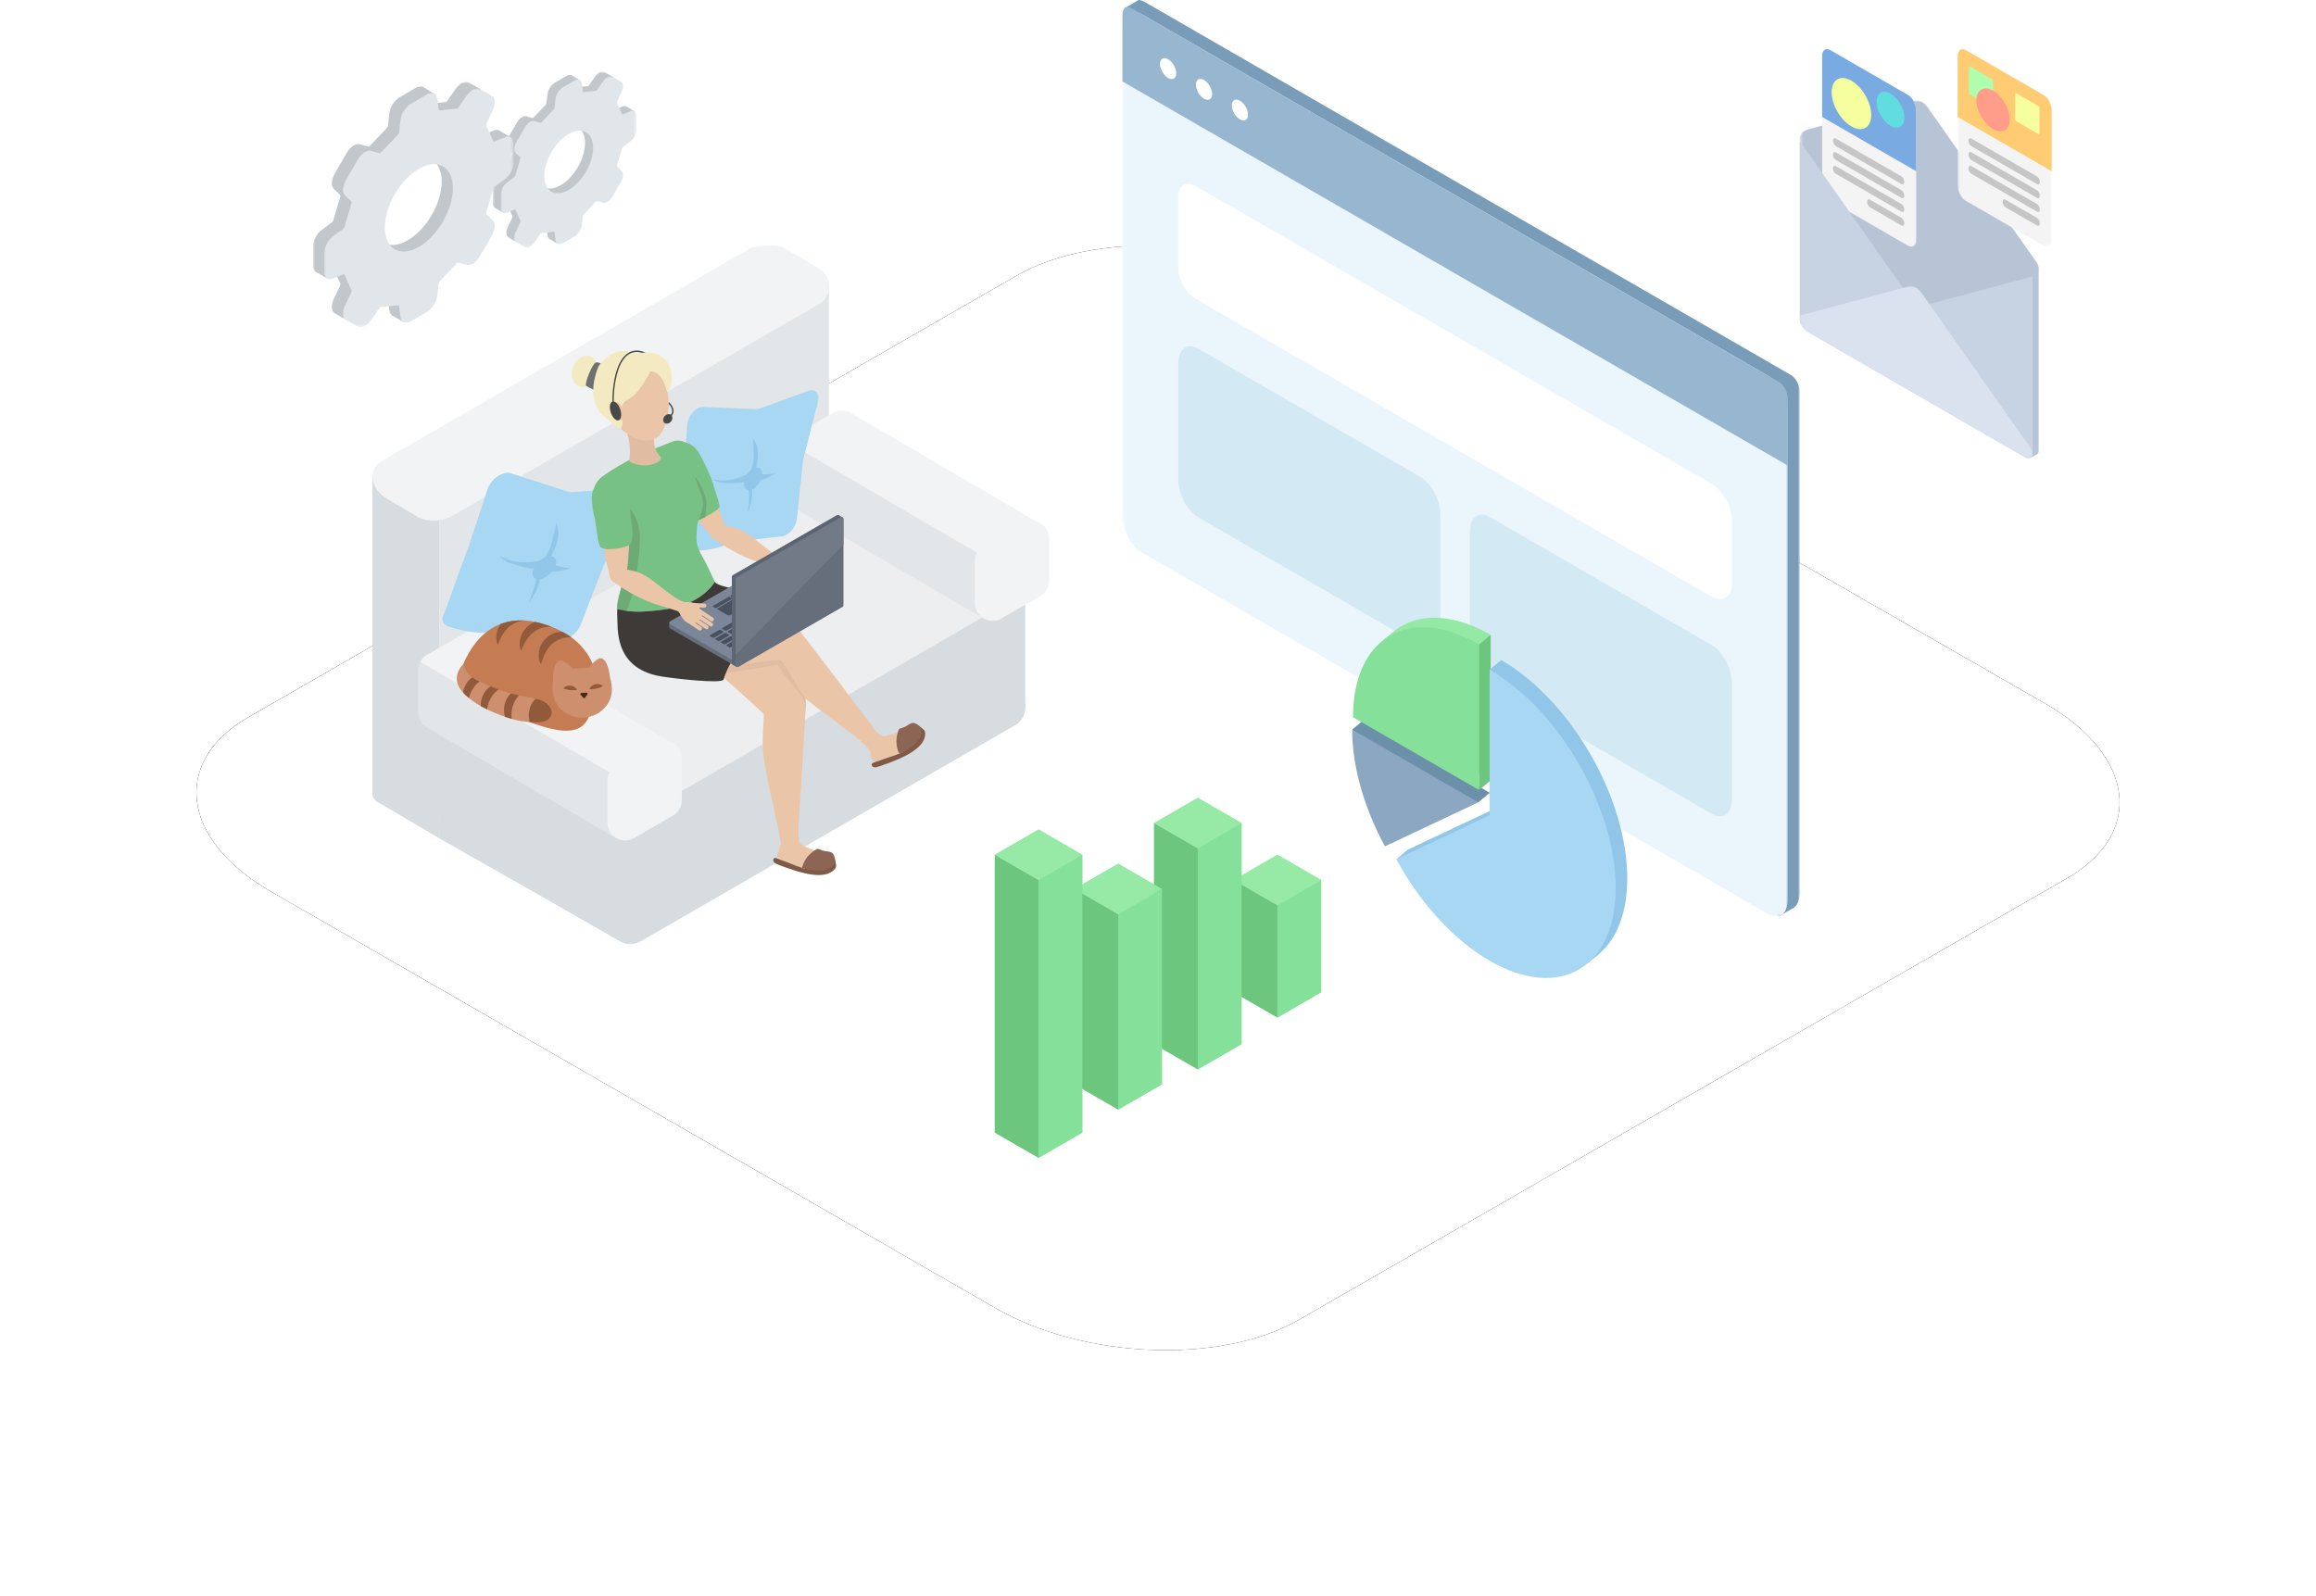 <?xml version="1.0" encoding="UTF-8"?>
<svg width="566px" height="390px" viewBox="0 0 566 390" version="1.1" xmlns="http://www.w3.org/2000/svg" xmlns:xlink="http://www.w3.org/1999/xlink">
    <title>illustration-block-remote-application</title>
    <defs>
        <path d="M18.173,157.888 L195.061,259.586 C216.729,272.181 250.316,273.549 269.384,262.609 L457.178,154.649 C476.174,143.709 473.791,124.636 451.833,111.968 L274.729,10.414 C252.699,-2.181 219.474,-3.549 200.406,7.391 L12.611,115.351 C-6.096,126.147 -3.785,145.22 18.173,157.888 Z" id="path-1"></path>
        <filter x="-15.3%" y="-26.7%" width="130.6%" height="153.3%" filterUnits="objectBoundingBox" id="filter-2">
            <feOffset dx="0" dy="0" in="SourceAlpha" result="shadowOffsetOuter1"></feOffset>
            <feGaussianBlur stdDeviation="24" in="shadowOffsetOuter1" result="shadowBlurOuter1"></feGaussianBlur>
            <feColorMatrix values="0 0 0 0 0.216   0 0 0 0 0.561   0 0 0 0 0.749  0 0 0 0.15 0" type="matrix" in="shadowBlurOuter1"></feColorMatrix>
        </filter>
        <polygon id="path-3" points="0 0 33.188 0 33.188 41.846 0 41.846"></polygon>
        <polygon id="path-5" points="0 0 33.188 0 33.188 41.846 0 41.846"></polygon>
        <polygon id="path-7" points="0 0 46.308 0 46.308 58.39 0 58.39"></polygon>
        <polygon id="path-9" points="0 0 46.308 0 46.308 58.39 0 58.39"></polygon>
        <polygon id="path-11" points="0 0 162.602 0 162.602 222.288 0 222.288"></polygon>
        <polygon id="path-13" points="0 0 162.603 0 162.603 221.098 0 221.098"></polygon>
        <polygon id="path-15" points="0 0 58.388 0 58.388 42.101 0 42.101"></polygon>
        <polygon id="path-17" points="0 0 22.981 0 22.981 48.291 0 48.291"></polygon>
        <polygon id="path-19" points="-7.16922588e-16 0 56.898 0 56.898 42.101 -7.16922588e-16 42.101"></polygon>
    </defs>
    <g id="Solutions" stroke="none" stroke-width="1" fill="none" fill-rule="evenodd">
        <g id="Solution-–-Terminal-Server" transform="translate(-87, -4440)">
            <g id="illustration-block-remote-application" transform="translate(135, 4440)">
                <rect id="Rectangle" x="0" y="0" width="470" height="390"></rect>
                <g id="Path-Copy-78" transform="translate(0, 60)">
                    <use fill="black" fill-opacity="1" filter="url(#filter-2)" xlink:href="#path-1"></use>
                    <use fill="#FFFFFF" fill-rule="evenodd" xlink:href="#path-1"></use>
                </g>
                <g id="Group-291" transform="translate(43, 60)">
                    <path d="M16.341,144.888 L1.178,135.957 C0.447,135.518 0,134.727 0,133.875 L0,56.718 L16.341,66.537 L16.341,144.888 Z" id="Fill-1" fill="#D7DCE0"></path>
                    <polygon id="Fill-3" fill="#E3E6E8" points="16.34 139.864 111.568 105.416 111.568 9.678 16.34 65.118"></polygon>
                    <path d="M19.476,66.106 L109.117,14.352 C112.48,12.41 112.48,7.556 109.117,5.614 L100.563,0.58 C99.002,-0.321 93.732,-0.112 92.172,0.789 L2.521,52.549 C-1.47,54.732 -0.428,59.668 3.793,62.035 L11.352,66.483 C14.562,67.956 17.915,67.007 19.476,66.106" id="Fill-5" fill="#F2F3F4"></path>
                    <path d="M65.568,170.078 L157.087,117.239 C160.45,115.298 160.45,110.444 157.087,108.502 L115.426,95.55 C113.865,94.649 111.942,104.663 110.381,105.565 L18.862,137.287 C15.499,139.229 15.499,144.083 18.862,146.025 L60.523,170.078 C62.084,170.979 64.007,170.979 65.568,170.078" id="Fill-7" fill="#D7DCE0"></path>
                    <path d="M61.422,170.486 L16.341,144.888 L16.341,110.519 L63.111,137.766 L63.111,169.503 C63.111,170.37 62.176,170.914 61.422,170.486" id="Fill-9" fill="#D7DCE0"></path>
                    <polygon id="Fill-11" fill="#D7DCE0" points="63.111 168.68 159.538 112.542 159.538 71.615 63.111 127.753"></polygon>
                    <path d="M65.568,139.141 L157.087,86.302 C160.45,84.361 160.45,79.507 157.087,77.565 L115.426,53.512 C113.865,52.611 111.942,52.611 110.381,53.512 L18.862,106.35 C15.499,108.292 15.499,113.146 18.862,115.088 L60.523,139.141 C62.084,140.042 64.007,140.042 65.568,139.141" id="Fill-13" fill="#EDEEEF"></path>
                    <path d="M59.565,144.875 L13.406,117.856 C12.056,117.076 11.223,115.635 11.223,114.076 L11.223,103.863 C11.223,100.503 14.861,98.403 17.77,100.083 L63.928,127.102 C65.279,127.882 66.112,129.323 66.112,130.882 L66.112,141.095 C66.112,144.455 62.474,146.555 59.565,144.875" id="Fill-15" fill="#E3E6E8"></path>
                    <path d="M73.308,121.634 L27.15,94.615 C25.799,93.835 24.136,93.835 22.785,94.615 L13.342,100.067 C12.604,100.493 12.055,101.082 11.691,101.751 L65.967,133.432 L73.308,129.193 C76.218,127.514 76.218,123.314 73.308,121.634" id="Fill-17" fill="#F2F3F4"></path>
                    <path d="M73.438,139.352 L63.994,144.804 C61.085,146.484 57.448,144.384 57.448,141.025 L57.448,130.812 C57.448,129.252 58.279,127.811 59.63,127.032 L69.074,121.579 C71.983,119.9 75.62,121.999 75.62,125.359 L75.62,135.572 C75.62,137.132 74.788,138.572 73.438,139.352" id="Fill-19" fill="#F2F3F4"></path>
                    <path d="M149.357,91.195 L103.199,64.176 C101.848,63.396 101.016,61.955 101.016,60.396 L101.016,50.183 C101.016,46.823 104.653,44.723 107.563,46.403 L153.721,73.422 C155.072,74.202 155.904,75.643 155.904,77.202 L155.904,87.415 C155.904,90.775 152.267,92.875 149.357,91.195" id="Fill-21" fill="#E3E6E8"></path>
                    <path d="M163.101,67.954 L116.943,40.935 C115.592,40.155 113.929,40.155 112.578,40.935 L103.135,46.387 C102.397,46.813 101.848,47.402 101.484,48.071 L155.76,79.752 L163.101,75.513 C166.011,73.834 166.011,69.634 163.101,67.954" id="Fill-23" fill="#F2F3F4"></path>
                    <path d="M163.231,85.672 L153.787,91.124 C150.878,92.804 147.241,90.704 147.241,87.345 L147.241,77.132 C147.241,75.572 148.072,74.131 149.423,73.352 L158.867,67.899 C161.776,66.22 165.413,68.319 165.413,71.679 L165.413,81.892 C165.413,83.452 164.581,84.892 163.231,85.672" id="Fill-25" fill="#F2F3F4"></path>
                    <path d="M45.626,96.378 L33.043,94.433 C32.812,94.398 32.562,94.394 32.3,94.421 C25.654,95.098 22.884,94.342 19.423,93.396 C17.376,92.836 16.465,91.8 17.677,89.647 L22.957,75.017 C23.078,74.803 23.18,74.587 23.263,74.372 L28.276,59.23 C29.098,57.095 31.607,55.331 33.479,55.572 L48.204,60.284 C48.393,60.308 48.592,60.312 48.8,60.295 L63.439,59.119 C65.5,58.953 66.295,60.768 65.091,62.89 L57.051,77.066 C56.93,77.28 56.826,77.496 56.743,77.711 L50.887,92.744 C50.046,94.903 47.493,96.666 45.626,96.378" id="Fill-27" fill="#A7D7F2"></path>
                    <path d="M38.184,87.363 C38.184,87.363 40.39,82.014 40.076,80.44 C39.762,78.866 41.147,79.244 41.147,79.244 C41.147,79.244 41.585,83.084 38.184,87.363" id="Fill-29" fill="#91C6E8"></path>
                    <path d="M44.964,67.792 C44.964,67.792 43.929,73.358 43.072,74.715 C41.083,77.867 43.386,76.289 43.386,76.289 C43.386,76.289 46.608,71.875 44.964,67.792" id="Fill-31" fill="#91C6E8"></path>
                    <path d="M43.174,77.663 C43.174,77.663 46.757,79.014 48.365,78.774 C49.973,78.535 43.802,80.589 42.353,79.218 C40.904,77.846 43.174,77.663 43.174,77.663" id="Fill-33" fill="#91C6E8"></path>
                    <path d="M41.338,76.936 C41.338,76.936 36.409,78.26 32.674,76.572 C28.938,74.885 32.957,77.341 32.957,77.341 C32.957,77.341 38.786,79.499 39.474,78.787 C40.163,78.075 41.338,76.936 41.338,76.936" id="Fill-35" fill="#91C6E8"></path>
                    <path d="M44.805,78.012 C44.39,79.532 42.81,81.09 41.276,81.493 C39.743,81.896 38.836,80.99 39.252,79.47 C39.667,77.951 41.247,76.392 42.78,75.989 C44.314,75.587 45.22,76.492 44.805,78.012" id="Fill-37" fill="#91C6E8"></path>
                    <path d="M100.15,71.078 L89.082,72.339 C88.878,72.362 88.667,72.417 88.452,72.5 C82.999,74.604 80.487,74.604 77.348,74.604 C75.491,74.604 74.484,73.939 75.01,71.843 L76.092,58.278 C76.144,58.07 76.181,57.864 76.201,57.663 L76.939,43.728 C77.141,41.737 78.852,39.67 80.487,39.441 L94.001,40.021 C94.166,39.998 94.335,39.955 94.507,39.893 L106.59,35.525 C108.291,34.91 109.381,36.258 108.854,38.327 L105.338,52.144 C105.285,52.353 105.248,52.559 105.227,52.76 L103.752,66.798 C103.54,68.814 101.792,70.891 100.15,71.078" id="Fill-39" fill="#A7D7F2"></path>
                    <path d="M91.79,65.185 C91.79,65.185 92.418,60.162 91.79,58.906 C91.162,57.65 92.418,57.65 92.418,57.65 C92.418,57.65 93.674,60.79 91.79,65.185" id="Fill-41" fill="#91C6E8"></path>
                    <path d="M92.999,47.105 C92.999,47.105 93.409,52.041 92.999,53.384 C92.047,56.503 93.627,54.64 93.627,54.64 C93.627,54.64 95.328,50.172 92.999,47.105" id="Fill-43" fill="#91C6E8"></path>
                    <path d="M93.764,55.848 C93.764,55.848 97.099,56.162 98.401,55.589 C99.703,55.016 94.969,58.173 93.43,57.349 C91.89,56.526 93.764,55.848 93.764,55.848" id="Fill-45" fill="#91C6E8"></path>
                    <path d="M92.047,55.658 C92.047,55.658 88.193,57.912 84.651,57.349 C81.109,56.787 85.068,57.932 85.068,57.932 C85.068,57.932 90.484,58.409 90.901,57.65 C91.318,56.891 92.047,55.658 92.047,55.658" id="Fill-47" fill="#91C6E8"></path>
                    <path d="M95.221,55.767 C95.221,57.146 94.247,58.825 93.046,59.519 C91.845,60.212 90.871,59.657 90.871,58.279 C90.871,56.9 91.845,55.22 93.046,54.527 C94.247,53.833 95.221,54.389 95.221,55.767" id="Fill-49" fill="#91C6E8"></path>
                    <path d="M68.645,103.924 C68.217,103.891 67.898,103.848 67.501,103.797 C63.57,103.3 60.786,99.709 61.284,95.778 C61.74,92.176 64.792,89.538 68.324,89.504 L68.894,89.337 C71.054,89.062 73.657,88.916 76.658,88.751 C81.64,88.476 92.599,89.799 99.386,91.092 L100.055,91.172 C102.838,91.524 104.808,94.066 104.456,96.849 C104.137,99.37 102.021,101.225 99.556,101.289 L99.064,101.324 C94.289,101.329 75.94,104.875 69.152,103.993 L68.645,103.924 Z" id="Fill-51" fill="#EAC5A7"></path>
                    <path d="M122.018,117.225 C122.754,118.322 122.461,119.808 121.364,120.544 C120.268,121.279 118.782,120.987 118.046,119.89 C117.31,118.793 117.603,117.307 118.699,116.571 C119.796,115.836 121.282,116.128 122.018,117.225" id="Fill-53" fill="#EAC5A7"></path>
                    <path d="M122.004,117.236 C122.74,118.333 122.447,119.819 121.35,120.555 C120.341,121.232 119.002,121.038 118.221,120.148 L117.417,119.53 C117.048,119.249 116.182,118.629 116.178,118.633 C111.998,115.338 107.016,111.98 103.221,108.457 C100.178,105.633 98.418,102.657 95.821,99.654 L95.446,99.117 C93.883,96.787 94.505,93.632 96.834,92.069 C99.164,90.506 102.319,91.127 103.882,93.457 L104.005,93.598 C104.154,93.792 115.74,108.894 118.631,112.881 C118.631,112.881 118.631,112.881 118.631,112.881 C119.422,113.939 121.23,116.193 121.987,117.209 L122.004,117.236 Z" id="Fill-55" fill="#EAC5A7"></path>
                    <path d="M75.003,94.191 C74.751,93.843 74.577,93.573 74.358,93.238 C72.187,89.922 73.116,85.475 76.431,83.305 C79.469,81.317 83.456,81.929 85.772,84.596 L86.268,84.922 C87.879,86.387 89.677,88.275 91.749,90.452 C95.189,94.066 101.289,103.267 104.706,109.272 L105.079,109.833 C106.615,112.18 105.958,115.329 103.61,116.865 C101.484,118.257 98.7,117.848 97.053,116.014 L96.707,115.662 C93.607,112.03 79.009,100.361 75.279,94.622 L75.003,94.191 Z" id="Fill-57" fill="#EAC5A7"></path>
                    <path d="M104.111,143.386 C103.954,144.697 102.763,145.633 101.452,145.476 C100.14,145.319 99.204,144.128 99.362,142.817 C99.519,141.505 100.71,140.569 102.021,140.727 C103.333,140.884 104.268,142.075 104.111,143.386" id="Fill-59" fill="#F7D9AD"></path>
                    <path d="M104.093,143.386 C103.936,144.697 102.745,145.633 101.434,145.476 C100.227,145.331 99.338,144.311 99.327,143.127 L99.119,142.134 C99.023,141.68 98.77,140.646 98.765,140.646 C97.745,135.422 96.157,129.628 95.576,124.482 C95.11,120.357 95.717,116.953 95.706,112.983 L95.772,112.331 C96.106,109.546 98.635,107.559 101.42,107.893 C104.205,108.227 106.192,110.756 105.858,113.541 L105.859,113.728 C105.846,113.972 104.782,132.977 104.375,137.884 C104.375,137.885 104.375,137.885 104.375,137.885 C104.285,139.202 104.186,142.091 104.097,143.354 L104.093,143.386 Z" id="Fill-61" fill="#EAC5A7"></path>
                    <path d="M102.954,107.709 C100.477,105.051 99.148,102.514 99.148,102.514 L84.969,104.782 C84.171,104.198 83.796,103.726 83.221,103.198 C88.587,102.533 96.582,101.556 99.779,101.277 C101.666,103.677 102.341,105.3 103.252,106.794 C104.269,108.461 104.575,109.114 105.847,110.641 C105.874,111.115 105.916,111.872 105.969,112.824 C105.647,111.092 104.761,109.65 102.954,107.709" id="Fill-63" fill="#E0BCA2"></path>
                    <path d="M86.464,70.148 C86.356,71.23 85.392,72.019 84.311,71.912 C83.229,71.804 82.439,70.84 82.547,69.758 C82.655,68.677 83.619,67.887 84.7,67.995 C85.782,68.102 86.572,69.066 86.464,70.148" id="Fill-65" fill="#F7D9AD"></path>
                    <path d="M79.751,54.077 C81.597,57.118 85.501,65.795 86.424,69.628 C86.424,69.628 86.451,70.004 86.433,70.176 C86.326,71.257 85.362,72.047 84.281,71.939 C83.787,71.89 83.353,71.663 83.04,71.327 C83.04,71.327 80.707,68.6 80.713,68.59 C78.817,65.981 70.846,56.21 70.24,53.137 L70.194,52.977 C69.847,51.689 70.224,50.392 71.306,49.367 C72.49,48.247 74.323,48.016 75.743,48.816 C75.752,48.821 75.761,48.826 75.772,48.832 C76.213,49.085 76.582,49.445 76.888,49.851 C77.428,50.567 78.573,52.137 79.751,54.077" id="Fill-67" fill="#EAC5A7"></path>
                    <path d="M99.271,78.959 C97.876,78.527 94.686,77.457 94.541,77.416 C89.509,75.998 84.609,72.515 83.733,71.795 L83.564,71.669 C83.144,71.482 82.928,71.235 82.72,70.785 C82.263,69.798 82.693,68.629 83.68,68.172 C84.323,67.875 84.984,67.935 85.595,68.319 L85.755,68.376 C86.822,68.664 88.391,68.88 89.361,69.246 C92.997,70.619 96.758,75.103 100.453,76.69 L100.463,76.695 C100.673,76.822 100.871,77.031 100.981,77.271 C101.277,77.911 100.999,78.669 100.359,78.965 C100.001,79.13 99.607,79.116 99.277,78.96 L99.271,78.959 Z" id="Fill-69" fill="#EAC5A7"></path>
                    <path d="M99.249,78.92 C98.633,78.594 98.399,77.83 98.725,77.214 C99.052,76.598 99.815,76.364 100.431,76.69 C101.047,77.017 101.281,77.78 100.955,78.396 C100.629,79.012 99.865,79.246 99.249,78.92" id="Fill-71" fill="#F7D9AD"></path>
                    <path d="M101.052,81.511 C100.255,80.97 99.89,80.333 99.442,79.437 C99.177,78.909 98.813,78.71 98.748,78.395 C98.694,78.134 99.325,76.673 99.884,76.588 C100.223,76.536 100.517,76.764 101.287,76.679 C102.07,76.593 103,76.882 103.818,77.437 C104.059,77.6 104.724,77.935 104.455,77.997 C104.323,78.027 104.191,78.217 104.348,78.375 C104.439,78.466 104.66,78.587 104.76,78.662 C105.357,79.119 104.927,80.187 104.472,80.857 C103.708,81.982 102.177,82.275 101.052,81.511" id="Fill-73" fill="#F7D9AD"></path>
                    <path d="M103.568,78.433 L103.568,78.433 C103.718,78.212 104.022,78.153 104.244,78.304 L107.562,80.556 C107.783,80.706 107.841,81.01 107.691,81.232 C107.541,81.453 107.236,81.511 107.015,81.361 L103.697,79.109 C103.476,78.959 103.418,78.654 103.568,78.433" id="Fill-75" fill="#F7D9AD"></path>
                    <path d="M103.362,79.693 L103.362,79.693 C103.512,79.472 103.816,79.413 104.038,79.564 L107.356,81.816 C107.577,81.966 107.635,82.27 107.485,82.492 C107.335,82.713 107.031,82.771 106.809,82.621 L103.491,80.369 C103.27,80.219 103.212,79.914 103.362,79.693" id="Fill-77" fill="#F7D9AD"></path>
                    <path d="M102.268,80.349 L102.268,80.349 C102.418,80.128 102.722,80.069 102.944,80.22 L106.262,82.472 C106.483,82.622 106.541,82.926 106.391,83.148 L106.391,83.148 C106.241,83.369 105.936,83.427 105.715,83.277 L102.397,81.025 C102.176,80.875 102.118,80.57 102.268,80.349" id="Fill-79" fill="#F7D9AD"></path>
                    <path d="M100.66,80.657 L100.66,80.657 C100.81,80.436 101.114,80.377 101.336,80.528 L104.654,82.78 C104.875,82.93 104.933,83.234 104.783,83.456 L104.783,83.456 C104.633,83.677 104.329,83.735 104.107,83.585 L100.789,81.333 C100.568,81.183 100.51,80.878 100.66,80.657" id="Fill-81" fill="#F7D9AD"></path>
                    <path d="M100.996,77.26 L100.996,77.26 C101.015,76.993 101.25,76.791 101.517,76.81 L105.516,77.102 C105.783,77.121 105.985,77.355 105.966,77.622 C105.946,77.889 105.712,78.092 105.445,78.072 L101.446,77.781 C101.179,77.761 100.977,77.527 100.996,77.26" id="Fill-83" fill="#F7D9AD"></path>
                    <path d="M99.246,78.926 C98.63,78.6 98.396,77.836 98.722,77.22 C99.049,76.604 99.812,76.37 100.428,76.696 C101.044,77.023 101.278,77.787 100.952,78.402 C100.626,79.018 99.862,79.252 99.246,78.926" id="Fill-85" fill="#F7D9AD"></path>
                    <path d="M86.852,89.685 C86.44,93.377 83.114,96.037 79.422,95.625 C75.729,95.213 73.07,91.887 73.482,88.195 C73.893,84.502 77.22,81.843 80.912,82.255 C84.604,82.666 87.264,85.993 86.852,89.685" id="Fill-87" fill="#F7D9AD"></path>
                    <path d="M77.677,52.188 C77.652,54.286 75.932,55.966 73.834,55.942 C71.736,55.917 70.056,54.197 70.08,52.099 C70.105,50.001 71.826,48.321 73.923,48.345 C76.021,48.37 77.702,50.09 77.677,52.188" id="Fill-89" fill="#F7D297"></path>
                    <path d="M61.907,60.014 C61.882,62.112 60.162,63.792 58.064,63.768 C55.966,63.743 54.286,62.023 54.31,59.925 C54.335,57.827 56.056,56.147 58.153,56.171 C60.251,56.196 61.932,57.916 61.907,60.014" id="Fill-91" fill="#F7D9AD"></path>
                    <path d="M64.024,81.919 C63.366,82.784 62.131,82.952 61.266,82.293 C60.401,81.635 60.233,80.4 60.892,79.535 C61.55,78.67 62.785,78.503 63.65,79.161 C64.515,79.819 64.682,81.054 64.024,81.919" id="Fill-93" fill="#F7D9AD"></path>
                    <path d="M77.104,48.626 C77.297,48.576 77.563,48.578 77.335,48.477 C77.863,48.709 78.735,49.042 79.688,50.52 C80.641,51.998 82.551,56.013 83.128,57.85 C84.597,62.527 84.917,63.315 84.825,63.826 C84.73,64.349 83.689,65.041 82.507,65.713 C81.484,66.296 80.233,66.968 79.868,66.906 C79.344,66.818 79.159,65.2 79.045,64.867 C77.502,60.385 76.464,55.856 74.837,51.446 C75.594,50.51 76.346,49.562 77.104,48.626" id="Fill-95" fill="#78C184"></path>
                    <path d="M78.245,55.634 C78.817,56.632 79.291,56.877 79.794,57.808 C80.297,58.74 81.333,60.997 81.514,61.972 C81.796,63.489 81.448,64.785 81.422,66.314 C81.409,66.348 79.855,67.182 79.267,67.269 C78.555,67.374 79.525,65.319 79.428,64.628 C77.881,60.247 76.433,55.831 74.829,51.483 C76.104,52.646 77.438,54.226 78.245,55.634" id="Fill-97" fill="#6DAA75"></path>
                    <path d="M56.067,56.581 C61.798,52.417 67.173,50.319 73.398,47.915 C74.859,47.351 76.013,47.9 77.277,48.443 C78.271,48.869 78.601,49.727 79.376,50.356 C78.722,51.899 78.245,53.264 78.52,54.947 C78.856,57.008 79.747,58.605 79.803,60.77 C79.903,64.645 79.354,67.033 79.209,71.495 C79.123,74.14 80.549,79.431 81.319,82.562 C81.881,84.848 78.122,86.487 76.116,86.932 C71.488,87.959 66.135,89.391 61.888,86.291 C59.838,84.794 62.421,81.271 62.114,78.83 C61.856,76.772 60.581,73.494 59.891,71.326 C59.264,69.353 59.062,67.453 58.629,65.492 C57.134,65.195 55.721,65.202 54.526,64.109 C52.35,62.119 54.556,57.679 56.067,56.581" id="Fill-99" fill="#78C184"></path>
                    <path d="M69.821,89.174 C78.065,88.305 81.908,84.996 83.702,82.201 C83.68,82.154 83.66,82.104 83.639,82.058 C82.651,79.937 81.306,77.117 80.694,76.118 C79.933,74.875 78.945,72.582 79.002,70.809 C79.147,66.344 81.562,64.925 80.577,61.413 C79.991,59.326 78.743,57.254 78.406,55.192 C78.131,53.507 78.581,51.631 76.278,49.375 C75.293,48.412 73.653,48 72.19,48.565 C65.961,50.97 61.672,52.66 55.937,56.827 C54.425,57.926 53.552,59.753 55.125,62.563 C55.414,63.079 57.686,66.644 58.278,67.962 C58.793,69.111 59.214,70.499 59.986,72.446 C60.433,73.573 62.305,77.624 61.832,79.431 C60.5,84.523 60.017,87.295 59.872,88.912 C63.349,89.625 65.183,89.663 69.821,89.174" id="Fill-101" fill="#78C184"></path>
                    <path d="M61.959,79.169 C62.044,77.305 60.561,73.315 60.114,72.189 C58.504,68.13 59.609,66.562 61.624,62.951 C63.304,64.356 65.173,66.703 65.353,71.121 C65.555,76.077 63.932,83.191 63.407,85.701 C62.829,87.365 62.267,89.353 62.002,89.29 C61.284,89.121 59.995,89.549 59.872,88.912 C59.446,86.711 61.858,81.382 61.959,79.169" id="Fill-103" fill="#6DAA75"></path>
                    <path d="M69.821,89.174 C65.183,89.663 63.349,89.625 59.872,88.912 C59.795,89.763 59.811,90.3 59.85,90.674 C60.081,92.909 58.713,103.055 70.069,105.23 C73.045,105.8 85.506,107.225 85.833,106.084 C87.406,100.581 91.907,96.295 95.895,93.43 C96.978,92.652 95.331,86.654 95.251,85.849 C95.144,84.776 84.423,83.788 83.702,82.201 C81.908,84.996 78.065,88.305 69.821,89.174" id="Fill-105" fill="#3D3A38"></path>
                    <path d="M62.734,64.247 C63.067,67.789 62.787,77.3 61.944,81.151 C61.944,81.151 61.803,81.5 61.713,81.647 C61.143,82.573 59.931,82.863 59.005,82.293 C58.583,82.034 58.293,81.64 58.157,81.201 C58.157,81.201 57.251,77.729 57.26,77.723 C56.693,74.547 53.79,62.275 54.589,59.247 L54.617,59.083 C54.868,57.772 55.773,56.771 57.194,56.321 C58.748,55.83 60.499,56.424 61.427,57.763 C61.433,57.772 61.439,57.781 61.445,57.79 C61.731,58.21 61.906,58.696 62.004,59.195 C62.177,60.075 62.522,61.988 62.734,64.247" id="Fill-107" fill="#EAC5A7"></path>
                    <path d="M61.941,44.644 C62.847,47.681 63.131,49.314 62.792,52.7 C62.765,52.965 64.995,53.86 66.958,53.736 C69.258,53.591 71.284,52.339 70.25,51.407 C68.353,49.698 68.829,46.05 69.021,45.331 C69.736,42.655 68.461,42.363 66.192,42.35 C63.923,42.336 63.76,44.393 61.941,44.644" id="Fill-109" fill="#E0BCA2"></path>
                    <path d="M59.331,31.448 C58.281,33.619 57.444,37.067 58.018,39.6 C58.593,42.133 58.798,43.265 60.611,44.771 C62.651,46.466 65.849,48.401 68.52,47.463 C70.598,46.733 71.418,44.669 71.981,42.508 C72.545,40.347 72.618,37.564 71.98,35.352 C71.237,32.773 70.34,29.674 68.04,28.287 C63.768,25.709 61.432,27.107 59.331,31.448" id="Fill-111" fill="#EAC5A7"></path>
                    <path d="M50.664,34.487 C52.259,35.019 54.109,33.782 54.795,31.725 C55.481,29.667 54.743,27.568 53.148,27.036 C51.553,26.504 49.704,27.741 49.018,29.799 C48.332,31.856 49.069,33.955 50.664,34.487" id="Fill-113" fill="#F4EAC1"></path>
                    <path d="M54.921,35.652 C54.921,35.652 52.761,34.708 52.25,34.297 C51.74,33.886 53.823,28.616 54.721,28.569 C55.62,28.522 56.822,29.361 56.822,29.361 L54.921,35.652 Z" id="Fill-115" fill="#707070"></path>
                    <path d="M67.932,30.758 C67.932,30.758 65.428,35.998 62.971,37.3 C60.514,38.602 60.999,39.773 60.999,39.773 C60.999,39.773 60.63,38.215 59.519,38.312 C58.408,38.41 58.548,40.575 58.548,40.575 C58.548,40.575 58.859,42.41 60.411,42.484 C61.964,42.558 60.636,44.983 60.636,44.983 C60.636,44.983 56.18,41.56 55.673,40.879 C53.562,38.048 53.793,34.542 54.431,32.097 C55.237,29.012 55.427,29.073 57.489,27.247 C58.246,26.577 59.093,26.19 59.938,25.987 C62.473,25.378 64.989,26.423 64.989,26.423 C64.989,26.423 66.8,25.642 69.371,28.164 C71.963,30.706 71.491,33.286 71.491,33.286 C71.491,33.286 70.366,30.798 67.932,30.758" id="Fill-117" fill="#F4EAC1"></path>
                    <path d="M58.656,38.159 C58.656,38.048 58.657,37.936 58.659,37.824 C58.66,37.935 58.663,38.045 58.665,38.155 C58.662,38.156 58.659,38.158 58.656,38.159" id="Fill-119" fill="#DD9145"></path>
                    <path d="M61.435,39.029 C61.454,39.076 61.464,39.104 61.464,39.104 C61.464,39.104 61.45,39.078 61.435,39.029" id="Fill-121" fill="#DD9145"></path>
                    <path d="M72.113,41.557 C72.232,41.472 72.358,41.419 72.48,41.396 C72.63,41.368 72.773,41.385 72.891,41.447 C73.091,41.225 73.217,40.962 73.256,40.664 C73.335,40.058 73.049,39.368 72.486,38.783 C72.483,38.78 72.435,38.759 72.433,38.756 C72.418,38.597 72.445,38.442 72.43,38.305 C72.432,38.305 72.422,38.281 72.425,38.281 C72.456,38.285 72.5,38.32 72.526,38.344 C73.294,39.042 73.691,39.928 73.589,40.714 C73.54,41.088 73.379,41.423 73.125,41.701 C73.265,42.026 73.097,42.481 72.734,42.74 C72.568,42.858 72.389,42.915 72.226,42.914 C72.018,42.913 71.836,42.818 71.74,42.635 C71.569,42.308 71.736,41.826 72.113,41.557" id="Fill-123" fill="#494949"></path>
                    <path d="M58.57,38.195 C58.598,38.18 58.627,38.169 58.656,38.159 C58.659,38.158 58.662,38.156 58.665,38.155 C58.663,38.045 58.66,37.935 58.66,37.824 C58.65,36.364 58.787,34.817 59.07,33.196 C59.94,28.214 61.761,26.47 63.246,25.918 C63.351,25.879 63.454,25.845 63.556,25.818 C65.674,25.236 67.67,26.597 68.256,27.308 L68.294,27.355 C68.47,27.568 68.669,27.809 68.875,28.083 C69.409,28.793 69.993,29.724 70.368,30.976 C70.507,31.441 70.569,31.635 70.637,32.193 C70.478,31.877 70.353,31.933 70.177,31.634 C70.166,31.588 70.159,31.495 70.147,31.45 C69.673,29.564 68.695,28.376 68.04,27.581 L68.002,27.534 C67.398,26.801 65.5,25.645 63.644,26.155 C62.686,26.419 61.857,27.09 61.171,28.142 C60.381,29.355 59.782,31.075 59.4,33.261 C59.101,34.976 58.968,36.605 59.001,38.134 C59.141,38.158 59.286,38.221 59.431,38.318 C59.839,38.594 60.242,39.141 60.515,39.853 C60.768,40.512 60.856,41.178 60.793,41.707 C60.739,42.167 60.572,42.523 60.296,42.676 C60.293,42.678 60.291,42.68 60.288,42.681 C60.169,42.745 60.04,42.766 59.905,42.751 C59.543,42.71 59.142,42.399 58.802,41.905 C58.629,41.654 58.471,41.358 58.343,41.023 C57.869,39.784 57.97,38.518 58.57,38.195" id="Fill-125" fill="#494949"></path>
                    <path d="M64.973,26.432 C64.973,26.432 72.559,24.202 73.156,32.108 C73.353,34.723 72.069,35.762 72.069,35.762 C72.069,35.762 70.877,30.498 67.931,30.758 C64.985,31.019 64.973,26.432 64.973,26.432" id="Fill-127" fill="#F4EAC1"></path>
                    <path d="M71.397,43.358 C71.831,43.713 72.539,43.565 72.98,43.028 C73.42,42.49 73.425,41.767 72.991,41.411 C72.557,41.056 71.849,41.204 71.408,41.741 C70.968,42.279 70.963,43.003 71.397,43.358" id="Fill-129" fill="#494949"></path>
                    <path d="M54.547,58.689 C55.02,57.5 53.657,60.135 53.652,61.636 C53.647,63.138 53.941,65.234 54.383,66.943 C54.735,68.303 55.01,72.918 55.79,73.744 C55.945,73.909 56.941,74.273 57.319,74.248 C58.16,74.191 59.566,74.166 60.466,73.954 C61.365,73.742 62.624,73.545 63.169,72.883 C63.633,72.319 63.711,69.547 63.33,67.671 C62.948,65.795 62.624,58.525 62.171,56.494 C59.897,55.28 55.899,55.293 54.547,58.689" id="Fill-131" fill="#78C184"></path>
                    <polygon id="Fill-133" fill="#666E7C" points="72.549 92.271 72.549 93.212 74.264 92.852"></polygon>
                    <path d="M89.438,102.971 L114.798,88.351 C115.103,88.175 115.103,87.735 114.798,87.559 L98.534,78.182 C98.392,78.101 98.218,78.101 98.077,78.182 L72.805,92.752 C72.461,92.95 72.461,93.447 72.805,93.646 L88.981,102.971 C89.122,103.053 89.297,103.053 89.438,102.971" id="Fill-135" fill="#666E7C"></path>
                    <polygon id="Fill-137" fill="#E1E6EA" points="115.026 86.971 115.026 87.989 113.09 87.686"></polygon>
                    <path d="M89.506,102.025 L114.783,87.453 C115.154,87.239 115.154,86.703 114.783,86.489 L98.602,77.161 C98.501,77.103 98.377,77.103 98.276,77.161 L72.741,91.882 C72.485,92.03 72.485,92.4 72.741,92.548 L89.18,102.025 C89.281,102.083 89.405,102.083 89.506,102.025" id="Fill-139" fill="#7C8699"></path>
                    <path d="M95.188,85.347 L92.877,84.014 C92.723,83.926 92.533,83.927 92.38,84.017 C91.123,84.763 85.38,88.089 84.306,88.711 C84.227,88.757 84.231,88.868 84.309,88.913 L86.655,90.266 C86.913,90.415 87.303,90.431 87.526,90.302 L95.251,85.849 C95.474,85.72 95.446,85.496 95.188,85.347" id="Fill-141" fill="#475160"></path>
                    <path d="M83.699,88.561 L83.284,88.321 C83.165,88.253 83.18,88.132 83.317,88.053 L86.983,85.936 C87.12,85.857 87.329,85.849 87.447,85.917 L87.863,86.157 C87.981,86.225 87.966,86.346 87.83,86.425 L84.163,88.542 C84.026,88.621 83.818,88.629 83.699,88.561" id="Fill-143" fill="#475160"></path>
                    <path d="M88.017,86.041 L87.602,85.801 C87.483,85.733 87.498,85.612 87.635,85.533 L91.301,83.416 C91.438,83.337 91.647,83.329 91.765,83.397 L92.181,83.637 C92.299,83.705 92.284,83.826 92.148,83.905 L88.481,86.022 C88.344,86.101 88.136,86.109 88.017,86.041" id="Fill-145" fill="#475160"></path>
                    <path d="M85.715,94.595 L83.585,95.825 C83.442,95.907 83.225,95.916 83.102,95.845 L82.512,95.504 C82.389,95.433 82.405,95.308 82.547,95.226 L84.677,93.996 C84.82,93.914 85.037,93.905 85.16,93.976 L85.75,94.317 C85.873,94.388 85.857,94.513 85.715,94.595" id="Fill-147" fill="#475160"></path>
                    <path d="M88.764,92.835 L86.634,94.065 C86.491,94.147 86.274,94.156 86.151,94.085 L85.561,93.744 C85.438,93.673 85.454,93.548 85.596,93.466 L87.726,92.236 C87.869,92.154 88.086,92.145 88.209,92.216 L88.799,92.557 C88.922,92.628 88.906,92.753 88.764,92.835" id="Fill-149" fill="#475160"></path>
                    <path d="M91.813,91.074 L89.683,92.304 C89.54,92.386 89.323,92.395 89.2,92.324 L88.61,91.983 C88.487,91.912 88.503,91.787 88.645,91.705 L90.775,90.475 C90.918,90.393 91.135,90.384 91.258,90.455 L91.848,90.796 C91.971,90.867 91.955,90.992 91.813,91.074" id="Fill-151" fill="#475160"></path>
                    <path d="M94.862,89.314 L92.732,90.544 C92.589,90.626 92.372,90.635 92.249,90.564 L91.659,90.223 C91.536,90.152 91.552,90.027 91.694,89.945 L93.824,88.715 C93.967,88.633 94.184,88.624 94.307,88.695 L94.897,89.036 C95.02,89.107 95.004,89.232 94.862,89.314" id="Fill-153" fill="#475160"></path>
                    <path d="M97.912,87.553 L95.782,88.783 C95.639,88.865 95.422,88.874 95.299,88.803 L94.709,88.462 C94.586,88.391 94.602,88.266 94.744,88.184 L96.874,86.954 C97.017,86.872 97.234,86.863 97.357,86.934 L97.947,87.275 C98.07,87.346 98.054,87.471 97.912,87.553" id="Fill-155" fill="#475160"></path>
                    <path d="M100.961,85.793 L98.831,87.023 C98.688,87.105 98.471,87.114 98.348,87.043 L97.758,86.702 C97.635,86.631 97.651,86.506 97.793,86.424 L99.923,85.194 C100.066,85.112 100.283,85.103 100.406,85.174 L100.996,85.515 C101.119,85.586 101.103,85.711 100.961,85.793" id="Fill-157" fill="#475160"></path>
                    <path d="M104.01,84.032 L101.88,85.262 C101.737,85.344 101.52,85.353 101.397,85.282 L100.807,84.941 C100.684,84.87 100.7,84.745 100.842,84.663 L102.972,83.433 C103.115,83.351 103.332,83.342 103.455,83.413 L104.045,83.754 C104.168,83.825 104.152,83.95 104.01,84.032" id="Fill-159" fill="#475160"></path>
                    <path d="M87.075,95.38 L84.945,96.61 C84.802,96.692 84.585,96.701 84.462,96.63 L83.872,96.289 C83.749,96.218 83.765,96.093 83.907,96.011 L86.037,94.781 C86.18,94.699 86.397,94.69 86.52,94.761 L87.11,95.102 C87.233,95.173 87.217,95.298 87.075,95.38" id="Fill-161" fill="#475160"></path>
                    <path d="M90.124,93.62 L87.994,94.85 C87.851,94.932 87.634,94.941 87.511,94.87 L86.921,94.529 C86.798,94.458 86.814,94.333 86.956,94.251 L89.086,93.021 C89.229,92.939 89.446,92.93 89.569,93.001 L90.159,93.342 C90.282,93.413 90.266,93.538 90.124,93.62" id="Fill-163" fill="#475160"></path>
                    <path d="M93.174,91.859 L91.044,93.089 C90.901,93.171 90.684,93.18 90.561,93.109 L89.971,92.768 C89.848,92.697 89.864,92.572 90.006,92.49 L92.136,91.26 C92.279,91.178 92.496,91.169 92.619,91.24 L93.209,91.581 C93.332,91.652 93.316,91.777 93.174,91.859" id="Fill-165" fill="#475160"></path>
                    <path d="M96.223,90.099 L94.093,91.329 C93.95,91.411 93.733,91.42 93.61,91.349 L93.02,91.008 C92.897,90.937 92.913,90.812 93.055,90.73 L95.185,89.5 C95.328,89.418 95.545,89.409 95.668,89.48 L96.258,89.821 C96.381,89.892 96.365,90.017 96.223,90.099" id="Fill-167" fill="#475160"></path>
                    <path d="M99.272,88.339 L97.142,89.569 C96.999,89.651 96.782,89.66 96.659,89.589 L96.069,89.248 C95.946,89.177 95.962,89.052 96.104,88.97 L98.234,87.74 C98.377,87.658 98.594,87.649 98.717,87.72 L99.307,88.061 C99.43,88.132 99.414,88.257 99.272,88.339" id="Fill-169" fill="#475160"></path>
                    <path d="M102.321,86.578 L100.191,87.808 C100.048,87.89 99.831,87.899 99.708,87.828 L99.118,87.487 C98.995,87.416 99.011,87.291 99.153,87.209 L101.283,85.979 C101.426,85.897 101.643,85.888 101.766,85.959 L102.356,86.3 C102.479,86.371 102.463,86.496 102.321,86.578" id="Fill-171" fill="#475160"></path>
                    <path d="M105.37,84.818 L103.24,86.048 C103.097,86.13 102.88,86.139 102.757,86.068 L102.167,85.727 C102.044,85.656 102.06,85.531 102.202,85.449 L104.332,84.219 C104.475,84.137 104.692,84.128 104.815,84.199 L105.405,84.54 C105.528,84.611 105.512,84.736 105.37,84.818" id="Fill-173" fill="#475160"></path>
                    <path d="M88.436,96.166 L86.306,97.396 C86.163,97.478 85.946,97.487 85.823,97.416 L85.233,97.075 C85.11,97.004 85.126,96.879 85.268,96.797 L87.398,95.567 C87.541,95.485 87.758,95.476 87.881,95.547 L88.471,95.888 C88.594,95.959 88.578,96.084 88.436,96.166" id="Fill-175" fill="#475160"></path>
                    <path d="M91.485,94.405 L89.355,95.635 C89.212,95.717 88.995,95.726 88.872,95.655 L88.282,95.314 C88.159,95.243 88.175,95.118 88.317,95.036 L90.447,93.806 C90.59,93.724 90.807,93.715 90.93,93.786 L91.52,94.127 C91.643,94.198 91.627,94.323 91.485,94.405" id="Fill-177" fill="#475160"></path>
                    <path d="M94.534,92.645 L92.404,93.875 C92.261,93.957 92.044,93.966 91.921,93.895 L91.331,93.554 C91.208,93.483 91.224,93.358 91.366,93.276 L93.496,92.046 C93.639,91.964 93.856,91.955 93.979,92.026 L94.569,92.367 C94.692,92.438 94.676,92.563 94.534,92.645" id="Fill-179" fill="#475160"></path>
                    <path d="M97.583,90.884 L95.453,92.114 C95.31,92.196 95.093,92.205 94.97,92.134 L94.38,91.793 C94.257,91.722 94.273,91.597 94.415,91.515 L96.545,90.285 C96.688,90.203 96.905,90.194 97.028,90.265 L97.618,90.606 C97.741,90.677 97.725,90.802 97.583,90.884" id="Fill-181" fill="#475160"></path>
                    <path d="M100.632,89.124 L98.502,90.354 C98.359,90.436 98.142,90.445 98.019,90.374 L97.429,90.033 C97.306,89.962 97.322,89.837 97.464,89.755 L99.594,88.525 C99.737,88.443 99.954,88.434 100.077,88.505 L100.667,88.846 C100.79,88.917 100.774,89.042 100.632,89.124" id="Fill-183" fill="#475160"></path>
                    <path d="M103.681,87.364 L101.552,88.594 C101.409,88.676 101.192,88.685 101.069,88.614 L100.478,88.273 C100.356,88.202 100.371,88.077 100.513,87.995 L102.644,86.765 C102.787,86.683 103.004,86.674 103.126,86.745 L103.716,87.086 C103.84,87.157 103.823,87.282 103.681,87.364" id="Fill-185" fill="#475160"></path>
                    <path d="M106.731,85.603 L104.601,86.833 C104.458,86.915 104.241,86.924 104.118,86.853 L103.528,86.512 C103.405,86.441 103.421,86.316 103.563,86.234 L105.693,85.004 C105.836,84.922 106.053,84.913 106.176,84.984 L106.766,85.325 C106.889,85.396 106.873,85.521 106.731,85.603" id="Fill-187" fill="#475160"></path>
                    <path d="M89.796,96.951 L87.666,98.181 C87.523,98.263 87.306,98.272 87.183,98.201 L86.593,97.86 C86.47,97.789 86.486,97.664 86.628,97.582 L88.758,96.352 C88.901,96.27 89.118,96.261 89.241,96.332 L89.831,96.673 C89.954,96.744 89.938,96.869 89.796,96.951" id="Fill-189" fill="#475160"></path>
                    <path d="M92.845,95.191 L90.715,96.421 C90.572,96.503 90.355,96.512 90.232,96.441 L89.642,96.1 C89.519,96.029 89.535,95.904 89.677,95.822 L91.807,94.592 C91.95,94.51 92.167,94.501 92.29,94.572 L92.88,94.913 C93.003,94.984 92.987,95.109 92.845,95.191" id="Fill-191" fill="#475160"></path>
                    <path d="M95.894,93.43 L93.764,94.66 C93.621,94.742 93.404,94.751 93.281,94.68 L92.691,94.339 C92.568,94.268 92.584,94.143 92.726,94.061 L94.856,92.831 C94.999,92.749 95.216,92.74 95.339,92.811 L95.929,93.152 C96.052,93.223 96.036,93.348 95.894,93.43" id="Fill-193" fill="#475160"></path>
                    <path d="M98.944,91.67 L96.814,92.9 C96.671,92.982 96.454,92.991 96.331,92.92 L95.74,92.579 C95.618,92.508 95.633,92.383 95.775,92.301 L97.906,91.071 C98.049,90.989 98.266,90.98 98.388,91.051 L98.978,91.392 C99.102,91.463 99.085,91.588 98.944,91.67" id="Fill-195" fill="#475160"></path>
                    <path d="M101.993,89.909 L99.863,91.139 C99.72,91.221 99.503,91.23 99.38,91.159 L98.79,90.818 C98.667,90.747 98.683,90.622 98.825,90.54 L100.955,89.31 C101.098,89.228 101.315,89.219 101.438,89.29 L102.028,89.631 C102.151,89.702 102.135,89.827 101.993,89.909" id="Fill-197" fill="#475160"></path>
                    <path d="M105.042,88.149 L102.912,89.379 C102.769,89.461 102.552,89.47 102.429,89.399 L101.839,89.058 C101.716,88.987 101.732,88.862 101.874,88.78 L104.004,87.55 C104.147,87.468 104.364,87.459 104.487,87.53 L105.077,87.871 C105.2,87.942 105.184,88.067 105.042,88.149" id="Fill-199" fill="#475160"></path>
                    <path d="M108.091,86.389 L105.961,87.619 C105.818,87.701 105.601,87.71 105.478,87.639 L104.888,87.298 C104.765,87.227 104.781,87.102 104.923,87.02 L107.053,85.79 C107.196,85.708 107.413,85.699 107.536,85.77 L108.126,86.111 C108.249,86.182 108.233,86.307 108.091,86.389" id="Fill-201" fill="#475160"></path>
                    <path d="M91.156,97.737 L89.026,98.967 C88.883,99.049 88.666,99.058 88.543,98.987 L87.953,98.646 C87.83,98.575 87.846,98.45 87.988,98.368 L90.118,97.138 C90.261,97.056 90.478,97.047 90.601,97.118 L91.191,97.459 C91.314,97.53 91.298,97.655 91.156,97.737" id="Fill-203" fill="#475160"></path>
                    <path d="M94.206,95.976 L92.076,97.206 C91.933,97.288 91.716,97.297 91.593,97.226 L91.002,96.885 C90.879,96.814 90.895,96.689 91.037,96.607 L93.168,95.377 C93.311,95.295 93.528,95.286 93.65,95.357 L94.24,95.698 C94.364,95.769 94.347,95.894 94.206,95.976" id="Fill-205" fill="#475160"></path>
                    <path d="M97.255,94.216 L95.125,95.446 C94.982,95.528 94.765,95.537 94.642,95.466 L94.052,95.125 C93.929,95.054 93.945,94.929 94.087,94.847 L96.217,93.617 C96.36,93.535 96.577,93.526 96.7,93.597 L97.29,93.938 C97.413,94.009 97.397,94.134 97.255,94.216" id="Fill-207" fill="#475160"></path>
                    <path d="M100.304,92.455 L98.174,93.685 C98.031,93.767 97.814,93.776 97.691,93.705 L97.101,93.364 C96.978,93.293 96.994,93.168 97.136,93.086 L99.266,91.856 C99.409,91.774 99.626,91.765 99.749,91.836 L100.339,92.177 C100.462,92.248 100.446,92.373 100.304,92.455" id="Fill-209" fill="#475160"></path>
                    <path d="M103.353,90.695 L101.223,91.925 C101.08,92.007 100.863,92.016 100.74,91.945 L100.15,91.604 C100.027,91.533 100.043,91.408 100.185,91.326 L102.315,90.096 C102.458,90.014 102.675,90.005 102.798,90.076 L103.388,90.417 C103.511,90.488 103.495,90.613 103.353,90.695" id="Fill-211" fill="#475160"></path>
                    <path d="M106.402,88.934 L104.272,90.164 C104.129,90.246 103.912,90.255 103.789,90.184 L103.199,89.843 C103.076,89.772 103.092,89.647 103.234,89.565 L105.364,88.335 C105.507,88.253 105.724,88.244 105.847,88.315 L106.437,88.656 C106.56,88.727 106.544,88.852 106.402,88.934" id="Fill-213" fill="#475160"></path>
                    <path d="M109.451,87.174 L107.321,88.404 C107.178,88.486 106.961,88.495 106.838,88.424 L106.248,88.083 C106.125,88.012 106.141,87.887 106.283,87.805 L108.413,86.575 C108.556,86.493 108.773,86.484 108.896,86.555 L109.486,86.896 C109.609,86.967 109.593,87.092 109.451,87.174" id="Fill-215" fill="#475160"></path>
                    <path d="M88.521,102.455 L114,87.766 C114.146,87.682 114.236,87.526 114.236,87.358 L114.236,66.355 C114.236,65.992 113.843,65.765 113.528,65.947 L88.102,80.605 C87.956,80.689 87.866,80.845 87.866,81.014 L87.866,102.077 C87.866,102.413 88.23,102.623 88.521,102.455" id="Fill-217" fill="#5D6572"></path>
                    <path d="M114.236,66.356 C114.236,65.993 113.843,65.766 113.529,65.947 L88.103,80.605 C87.956,80.69 87.866,80.845 87.866,81.014 L87.866,99.517 L114.236,72.527 L114.236,66.356 Z" id="Fill-219" fill="#5D6572"></path>
                    <path d="M88.971,102.969 L88.095,102.461 C88.095,102.461 89.358,101.491 89.335,101.526 C89.312,101.56 88.971,102.969 88.971,102.969" id="Fill-221" fill="#5D6572"></path>
                    <path d="M114.924,66.461 L114.026,65.966 C114.026,65.966 113.456,67.852 113.525,67.806 C113.594,67.76 114.924,66.461 114.924,66.461" id="Fill-223" fill="#5D6572"></path>
                    <path d="M89.431,102.979 L114.948,88.269 C115.064,88.202 115.135,88.079 115.135,87.946 L115.135,66.838 C115.135,66.497 114.764,66.283 114.469,66.454 L88.987,81.144 C88.85,81.223 88.764,81.37 88.764,81.528 L88.764,102.594 C88.764,102.936 89.135,103.15 89.431,102.979" id="Fill-225" fill="#666E7C"></path>
                    <path d="M115.134,66.832 C115.134,66.493 114.767,66.281 114.473,66.45 L89.001,81.135 C88.854,81.22 88.764,81.375 88.764,81.544 L88.764,100.047 L115.134,73.057 L115.134,66.832 Z" id="Fill-227" fill="#727A87"></path>
                    <path d="M74.933,89.459 C73.534,89.041 70.333,88.005 70.187,87.965 C65.141,86.599 60.206,83.166 59.322,82.455 L59.151,82.331 C58.73,82.148 58.511,81.903 58.298,81.456 C57.832,80.474 58.25,79.3 59.232,78.833 C59.872,78.529 60.534,78.583 61.148,78.96 L61.309,79.015 C62.379,79.293 63.95,79.493 64.923,79.849 C68.574,81.184 72.381,85.629 76.092,87.177 L76.101,87.182 C76.313,87.307 76.513,87.515 76.626,87.753 C76.928,88.39 76.658,89.151 76.021,89.454 C75.665,89.623 75.271,89.613 74.939,89.46 L74.933,89.459 Z" id="Fill-229" fill="#EAC5A7"></path>
                    <path d="M74.911,89.42 C74.292,89.1 74.05,88.339 74.37,87.72 C74.69,87.1 75.451,86.858 76.07,87.178 C76.689,87.498 76.932,88.26 76.611,88.879 C76.291,89.498 75.53,89.74 74.911,89.42" id="Fill-231" fill="#EAC5A7"></path>
                    <path d="M76.74,91.992 C75.939,91.459 75.567,90.826 75.109,89.935 C74.838,89.409 74.474,89.214 74.404,88.9 C74.347,88.639 74.963,87.172 75.522,87.081 C75.861,87.025 76.156,87.251 76.925,87.158 C77.707,87.064 78.641,87.343 79.465,87.889 C79.707,88.051 80.376,88.378 80.108,88.443 C79.975,88.475 79.846,88.666 80.004,88.822 C80.097,88.913 80.319,89.031 80.418,89.105 C81.02,89.556 80.602,90.628 80.153,91.303 C79.401,92.435 77.874,92.744 76.74,91.992" id="Fill-233" fill="#EAC5A7"></path>
                    <path d="M79.225,88.889 L79.225,88.889 C79.373,88.666 79.677,88.605 79.899,88.753 L83.24,90.971 C83.463,91.119 83.524,91.422 83.376,91.645 C83.228,91.868 82.925,91.929 82.702,91.781 L79.361,89.563 C79.138,89.415 79.077,89.112 79.225,88.889" id="Fill-235" fill="#EAC5A7"></path>
                    <path d="M79.032,90.15 L79.032,90.15 C79.18,89.927 79.484,89.866 79.706,90.014 L83.047,92.232 C83.27,92.38 83.332,92.683 83.183,92.906 C83.035,93.129 82.732,93.19 82.509,93.042 L79.168,90.824 C78.945,90.676 78.884,90.373 79.032,90.15" id="Fill-237" fill="#EAC5A7"></path>
                    <path d="M77.944,90.818 L77.944,90.818 C78.092,90.595 78.396,90.534 78.618,90.682 L81.959,92.9 C82.182,93.048 82.243,93.351 82.095,93.574 C81.947,93.797 81.644,93.858 81.421,93.71 L78.08,91.492 C77.857,91.344 77.796,91.041 77.944,90.818" id="Fill-239" fill="#EAC5A7"></path>
                    <path d="M76.339,91.142 L76.339,91.142 C76.487,90.919 76.791,90.858 77.013,91.006 L80.354,93.224 C80.577,93.372 80.638,93.675 80.49,93.898 C80.342,94.121 80.039,94.182 79.816,94.034 L76.475,91.816 C76.252,91.668 76.191,91.365 76.339,91.142" id="Fill-241" fill="#EAC5A7"></path>
                    <path d="M76.641,87.742 L76.641,87.742 C76.658,87.475 76.89,87.27 77.157,87.287 L81.159,87.537 C81.426,87.554 81.631,87.786 81.614,88.053 C81.598,88.32 81.365,88.525 81.098,88.508 L77.096,88.258 C76.829,88.241 76.624,88.009 76.641,87.742" id="Fill-243" fill="#EAC5A7"></path>
                    <path d="M74.907,89.426 C74.288,89.106 74.046,88.345 74.366,87.726 C74.686,87.106 75.447,86.864 76.066,87.184 C76.685,87.504 76.928,88.266 76.607,88.885 C76.287,89.504 75.526,89.746 74.907,89.426" id="Fill-245" fill="#EAC5A7"></path>
                    <path d="M122.371,117.956 C121.564,117.273 121.362,118.994 120.679,119.801 C119.996,120.608 118.782,120.216 119.461,121.28 L120.461,122.18 C120.958,122.656 121.272,122.887 121.623,123.671 C121.741,123.934 121.881,124.795 121.881,124.795 C121.968,125.213 121.808,126.792 124.653,125.713 C125.204,125.504 125.721,125.247 126.196,125.112 C128.265,124.523 132.828,123.033 132.893,120.466 C132.936,118.723 131.558,118.036 129.28,118.755 C128.506,118.999 126.738,119.479 125.979,119.781 C125.422,120.001 124.989,119.967 124.555,119.872 C124.155,119.784 123.889,119.522 123.516,119.205 C123.337,119.053 123.171,118.885 123.018,118.707 L122.371,117.956 Z" id="Fill-247" fill="#EAC5A7"></path>
                    <path d="M126.154,126.502 C129.091,125.406 135.091,123.054 135.099,119.366 C135.1,118.751 135.085,118.579 134.377,118.042 C134.168,117.884 133.877,117.584 133.612,117.467 C131.851,116.688 130.776,123.357 129.345,123.97 C127.178,124.899 125.822,125.151 123.572,126.034 C123.436,126.087 122.51,126.323 122.191,126.551 C121.981,126.7 121.992,126.899 122.111,127.159 C122.251,127.466 122.428,127.499 122.876,127.539 C123.314,127.578 125.224,126.85 126.154,126.502" id="Fill-249" fill="#7F5A47"></path>
                    <path d="M132.551,116.762 C131.69,116.416 130.869,117.371 129.938,117.727 C129.56,117.872 129.159,118.012 128.76,118.143 L128.759,118.144 C128.759,118.144 127.203,120.918 128.775,124.213 C131.067,123.338 134.234,121.267 134.222,118.813 C134.218,118.093 133.859,117.288 132.551,116.762" id="Fill-251" fill="#8C6554"></path>
                    <path d="M104.084,143.207 C103.901,142.166 102.644,143.358 101.603,143.541 C100.562,143.725 99.485,141.875 99.327,143.127 L99.787,145.696 C99.864,146.38 99.838,146.319 99.606,147.146 C99.528,147.424 99.33,148.149 99.33,148.149 C99.13,148.526 97.997,149.636 100.874,150.628 C101.431,150.82 101.992,150.953 102.444,151.153 C104.41,152.025 108.871,153.8 110.563,151.869 C111.712,150.558 111.093,149.148 108.881,148.242 C108.131,147.935 106.465,147.172 105.689,146.918 C105.12,146.731 104.808,146.428 104.536,146.077 C104.285,145.753 104.248,145.382 104.165,144.9 C104.125,144.668 104.104,144.433 104.1,144.198 L104.084,143.207 Z" id="Fill-253" fill="#EAC5A7"></path>
                    <path d="M101.522,152.196 C104.48,153.233 110.596,155.266 112.961,152.436 C113.356,151.964 113.455,151.824 113.255,150.957 C113.195,150.703 113.163,150.286 113.034,150.025 C112.179,148.3 107.086,152.737 105.594,152.293 C103.334,151.62 102.13,150.945 99.837,150.183 C99.698,150.137 98.836,149.727 98.445,149.697 C98.189,149.677 98.069,149.837 97.994,150.113 C97.906,150.439 98.02,150.578 98.339,150.895 C98.651,151.206 100.584,151.867 101.522,152.196" id="Fill-255" fill="#7F5A47"></path>
                    <path d="M112.67,148.805 C112.23,147.988 110.988,148.196 110.044,147.874 C109.661,147.744 109.264,147.594 108.873,147.44 L108.872,147.44 C108.872,147.44 105.901,148.576 105,152.114 C107.321,152.909 111.08,153.343 112.642,151.45 C113.099,150.895 113.339,150.047 112.67,148.805" id="Fill-257" fill="#8C6554"></path>
                    <path d="M21.905,103.126 C19.605,109.265 26.512,112.074 35.121,115.3 C43.731,118.525 50.783,120.945 53.083,114.806 C55.382,108.668 56.598,97.996 43.449,93.07 C30.315,88.149 24.205,96.987 21.905,103.126" id="Fill-259" fill="#C57C53"></path>
                    <path d="M39.873,116.552 C36.873,116.527 34.013,115.959 29.936,114.243 C26.037,112.602 23.796,111.023 22.104,109.203 C20.945,107.956 19.631,105.679 21.738,102.867 L22.255,102.246 C22.409,103.087 23.041,104.523 24.062,105.338 C25.616,106.576 29.994,108.143 31.84,108.895 C34.093,109.812 37.648,110.109 41.312,111.157 C43.191,111.981 44.242,113.598 43.718,114.795 L43.718,114.795 C43.194,115.993 42.416,116.574 39.873,116.552" id="Fill-261" fill="#CE8F6F"></path>
                    <path d="M46.129,102.787 L46.128,102.787 C46.128,102.787 47.406,100.664 48.92,99.474 C49.884,98.716 51.643,98.678 52.369,99.666 C52.568,99.936 52.752,100.209 52.923,100.486 C53.227,100.977 53.489,101.478 53.712,101.985 C55.62,106.324 54.365,111.385 53.106,114.745 C53.103,114.752 53.101,114.758 53.098,114.765 C52.691,115.843 51.24,115.734 50.138,115.398 C49.96,115.344 49.783,115.284 49.607,115.218 C45.277,113.596 43.257,109.651 44.778,105.59 C45.223,104.403 45.671,103.486 46.129,102.787" id="Fill-263" fill="#C57C53"></path>
                    <path d="M26.51,111.879 C26.52,111.588 26.596,111.302 26.65,111.011 C26.727,110.723 26.818,110.439 26.934,110.158 C27.047,109.877 27.2,109.61 27.348,109.341 C27.735,108.706 28.26,108.151 28.863,107.72 C29.587,108.012 30.284,108.282 30.88,108.515 C30.151,109.011 29.535,109.661 29.082,110.411 C28.836,110.805 28.634,111.225 28.465,111.661 C28.314,112.102 28.176,112.552 28.1,113.016 C28.076,113.139 28.056,113.263 28.039,113.387 C27.484,113.117 26.97,112.848 26.49,112.577 L26.481,112.311 C26.484,112.167 26.5,112.024 26.51,111.879" id="Fill-265" fill="#915A3B"></path>
                    <path d="M32.27,114.646 C32.243,114.504 32.23,114.361 32.209,114.217 C32.159,113.931 32.175,113.635 32.168,113.339 C32.183,113.041 32.214,112.745 32.269,112.446 C32.321,112.148 32.416,111.855 32.505,111.562 C32.778,110.789 33.235,110.078 33.809,109.501 C34.449,109.656 35.141,109.798 35.869,109.942 C35.219,110.593 34.723,111.387 34.423,112.25 C34.264,112.686 34.153,113.14 34.078,113.6 C34.021,114.063 33.979,114.532 34,115.002 C34.004,115.239 34.021,115.475 34.045,115.711 C33.521,115.564 32.978,115.391 32.415,115.197 C32.401,115.152 32.385,115.108 32.372,115.062 L32.27,114.646 Z" id="Fill-267" fill="#915A3B"></path>
                    <path d="M39.872,110.779 C40.348,110.894 40.829,111.019 41.312,111.157 C41.473,111.227 41.625,111.305 41.773,111.387 C43.358,112.255 44.198,113.7 43.718,114.795 L43.718,114.795 C43.208,115.96 42.452,116.54 40.07,116.55 C40.004,116.55 39.942,116.552 39.874,116.552 C39.408,116.548 38.944,116.529 38.48,116.496 C38.464,116.445 38.446,116.396 38.431,116.344 L38.329,115.928 C38.302,115.786 38.288,115.643 38.268,115.499 C38.218,115.213 38.233,114.917 38.226,114.621 C38.242,114.323 38.273,114.027 38.328,113.727 C38.38,113.429 38.475,113.137 38.564,112.843 C38.838,112.069 39.296,111.356 39.872,110.779" id="Fill-269" fill="#915A3B"></path>
                    <path d="M22.412,108.244 C22.515,107.964 22.632,107.69 22.774,107.42 C22.911,107.151 23.089,106.9 23.261,106.646 C23.569,106.232 23.942,105.864 24.354,105.551 C24.832,105.879 25.477,106.224 26.199,106.568 C25.7,106.934 25.255,107.373 24.889,107.871 C24.608,108.24 24.367,108.64 24.159,109.059 C23.968,109.484 23.79,109.919 23.671,110.375 C23.647,110.456 23.627,110.538 23.606,110.619 C23.076,110.18 22.6,109.73 22.163,109.264 C22.173,109.208 22.183,109.152 22.192,109.095 C22.229,108.806 22.331,108.528 22.412,108.244" id="Fill-271" fill="#915A3B"></path>
                    <path d="M46.383,96.028 C45.483,96.281 44.651,96.74 43.961,97.359 C43.611,97.663 43.294,98.006 43.005,98.372 C42.73,98.75 42.468,99.139 42.258,99.561 C42.036,99.976 41.861,100.415 41.694,100.856 L41.459,101.527 L41.26,102.212 C41.252,102.237 41.233,102.259 41.209,102.27 C41.161,102.291 41.106,102.27 41.086,102.224 L41.06,102.167 C40.569,101.065 40.545,99.934 40.806,98.825 L40.917,98.411 C40.962,98.275 41.02,98.143 41.072,98.007 C41.166,97.732 41.324,97.481 41.461,97.219 C41.618,96.966 41.788,96.721 41.983,96.486 C42.172,96.251 42.398,96.041 42.617,95.827 C43.539,95.009 44.76,94.504 45.956,94.451 C46.147,94.443 46.336,94.448 46.523,94.461 C47.286,94.874 47.986,95.31 48.62,95.768 C48.334,95.757 48.045,95.764 47.763,95.789 C47.294,95.82 46.831,95.901 46.383,96.028" id="Fill-273" fill="#915A3B"></path>
                    <path d="M42.199,93.279 C41.278,93.433 40.401,93.8 39.648,94.34 C39.266,94.604 38.914,94.911 38.588,95.244 C38.274,95.59 37.97,95.948 37.717,96.345 C37.451,96.733 37.229,97.15 37.014,97.571 L36.708,98.213 L36.437,98.872 C36.426,98.896 36.406,98.916 36.379,98.924 C36.331,98.94 36.279,98.913 36.263,98.865 L36.244,98.805 C35.874,97.657 35.974,96.531 36.351,95.456 L36.508,95.057 C36.567,94.926 36.639,94.801 36.705,94.672 C36.829,94.408 37.012,94.175 37.177,93.93 C37.361,93.695 37.557,93.471 37.775,93.258 C37.989,93.044 38.236,92.86 38.477,92.672 C38.871,92.393 39.305,92.168 39.758,92 C40.922,92.234 42.151,92.584 43.449,93.07 C43.562,93.112 43.671,93.156 43.781,93.199 C43.72,93.196 43.658,93.192 43.596,93.191 C43.128,93.171 42.659,93.202 42.199,93.279" id="Fill-275" fill="#915A3B"></path>
                    <path d="M33.901,92.836 C33.523,93.104 33.174,93.415 32.851,93.751 C32.541,94.1 32.241,94.462 31.991,94.862 C31.73,95.253 31.512,95.672 31.302,96.095 L31.003,96.74 L30.738,97.402 C30.728,97.426 30.708,97.446 30.681,97.455 C30.633,97.471 30.581,97.445 30.564,97.397 L30.545,97.337 C30.162,96.193 30.25,95.066 30.617,93.987 L30.769,93.586 C30.827,93.455 30.897,93.329 30.962,93.199 C31.076,92.951 31.241,92.729 31.395,92.499 C33.062,91.869 34.964,91.546 37.128,91.661 C36.898,91.679 36.668,91.708 36.441,91.748 C35.522,91.912 34.649,92.288 33.901,92.836" id="Fill-277" fill="#915A3B"></path>
                    <path d="M44.071,109.012 C44.28,112.754 47.686,115.607 51.677,115.384 C55.667,115.16 58.733,111.945 58.524,108.203 C58.187,102.185 54.994,103.118 51.003,103.341 C47.012,103.565 43.692,102.236 44.071,109.012" id="Fill-279" fill="#CE8F6F"></path>
                    <path d="M55.623,100.872 C57.673,100.757 58.056,105.546 58.056,105.546 C58.056,105.546 52.288,107.349 52.151,105.877 C51.918,103.382 54.948,100.91 55.623,100.872" id="Fill-281" fill="#CE8F6F"></path>
                    <path d="M46.066,101.407 C44.016,101.522 44.17,106.324 44.17,106.324 C44.17,106.324 50.103,107.472 50.075,105.993 C50.028,103.487 46.741,101.369 46.066,101.407" id="Fill-283" fill="#CE8F6F"></path>
                    <path d="M50.002,108.611 C49.856,108.274 49.603,108.053 49.333,107.883 C49.058,107.717 48.75,107.616 48.434,107.582 C47.807,107.516 47.116,107.687 46.68,108.257 C47.017,108.405 47.289,108.462 47.555,108.532 C47.817,108.587 48.064,108.631 48.315,108.658 C48.565,108.684 48.818,108.697 49.09,108.696 C49.366,108.689 49.647,108.675 50.002,108.611" id="Fill-285" fill="#915A3B"></path>
                    <path d="M53.083,108.438 C53.443,108.462 53.724,108.444 53.999,108.42 C54.269,108.391 54.519,108.35 54.765,108.297 C55.011,108.242 55.251,108.17 55.506,108.086 C55.762,107.987 56.026,107.9 56.345,107.715 C55.847,107.198 55.142,107.105 54.527,107.241 C54.216,107.309 53.921,107.444 53.667,107.64 C53.417,107.839 53.19,108.087 53.083,108.438" id="Fill-287" fill="#915A3B"></path>
                    <path d="M51.546,110.548 L50.901,109.82 C50.749,109.649 50.862,109.378 51.091,109.365 L52.296,109.298 C52.524,109.285 52.667,109.541 52.535,109.729 L51.975,110.524 C51.873,110.669 51.663,110.68 51.546,110.548" id="Fill-289" fill="#422918"></path>
                </g>
                <g id="Group-15" transform="translate(72.427, 17.5)">
                    <g id="Group-3">
                        <mask id="mask-4" fill="white">
                            <use xlink:href="#path-3"></use>
                        </mask>
                        <g id="Clip-2"></g>
                        <path d="M16.594,27.761 C13.303,29.662 10.635,28.14 10.635,24.364 C10.635,20.587 13.303,15.985 16.594,14.085 C19.885,12.185 22.553,13.706 22.553,17.483 C22.553,21.259 19.885,25.861 16.594,27.761 M32.886,8.746 C32.614,8.392 32.203,8.326 31.685,8.533 C31.111,8.764 30.536,8.992 29.959,9.251 C29.743,9.347 29.653,9.298 29.574,9.117 C29.202,8.257 28.815,7.412 28.414,6.58 C28.339,6.423 28.346,6.291 28.462,6.056 C28.815,5.338 29.156,4.616 29.495,3.893 C30.044,2.723 29.996,1.692 29.353,1.302 C28.671,0.888 27.977,0.493 27.274,0.116 C26.611,-0.238 25.69,0.237 24.944,1.298 C24.493,1.939 24.042,2.58 23.606,3.235 C23.424,3.509 23.294,3.559 23.09,3.574 C22.195,3.64 21.291,3.737 20.383,3.851 C20.18,3.876 20.065,3.857 20.04,3.598 C19.984,3.004 19.89,2.437 19.811,1.859 C19.691,0.98 19.226,0.661 18.416,0.896 C18.378,0.907 18.344,0.894 18.308,0.892 C17.165,1.552 16.022,2.212 14.879,2.871 C14.654,3.108 14.413,3.325 14.206,3.586 C13.747,4.165 13.471,4.799 13.39,5.457 C13.301,6.167 13.211,6.878 13.147,7.578 C13.122,7.839 13.033,7.994 12.837,8.198 C11.899,9.167 10.968,10.148 10.042,11.142 C9.865,11.333 9.754,11.383 9.61,11.336 C9.159,11.192 8.702,11.064 8.243,10.94 C7.5,10.74 6.578,11.328 5.914,12.448 C5.21,13.637 4.517,14.834 3.835,16.035 C3.192,17.167 3.144,18.253 3.692,18.79 C4.025,19.115 4.356,19.443 4.707,19.74 C4.854,19.864 4.832,20.026 4.742,20.312 C4.35,21.565 3.98,22.816 3.622,24.065 C3.542,24.343 3.468,24.519 3.229,24.685 C2.684,25.064 2.142,25.485 1.599,25.889 C0.773,26.503 0.26,27.334 0.057,28.38 C0.048,28.429 0.019,28.484 -5.42177548e-05,28.537 C-5.42177548e-05,29.848 -5.42177548e-05,31.16 -5.42177548e-05,32.471 C0.099,32.683 0.171,32.929 0.302,33.1 C0.574,33.455 0.985,33.521 1.503,33.313 C2.077,33.083 2.652,32.854 3.229,32.595 C3.444,32.499 3.535,32.549 3.614,32.729 C3.986,33.589 4.373,34.434 4.773,35.266 C4.849,35.423 4.842,35.555 4.726,35.79 C4.373,36.508 4.032,37.23 3.693,37.953 C3.144,39.124 3.192,40.154 3.834,40.544 C4.516,40.958 5.21,41.354 5.913,41.73 C6.577,42.084 7.499,41.608 8.243,40.55 C8.693,39.908 9.143,39.266 9.582,38.613 C9.747,38.367 9.868,38.285 10.069,38.271 C10.973,38.205 11.886,38.109 12.803,37.997 C13.004,37.973 13.123,37.989 13.147,38.249 C13.204,38.842 13.298,39.409 13.377,39.987 C13.495,40.868 13.963,41.185 14.772,40.951 C14.81,40.939 14.844,40.952 14.879,40.954 C16.022,40.294 17.165,39.634 18.308,38.975 C18.534,38.738 18.774,38.522 18.982,38.26 C19.44,37.682 19.716,37.047 19.798,36.39 C19.886,35.68 19.976,34.968 20.041,34.268 C20.065,34.007 20.155,33.851 20.352,33.649 C21.279,32.691 22.203,31.725 23.117,30.738 C23.318,30.521 23.44,30.462 23.605,30.517 C24.043,30.662 24.493,30.785 24.944,30.906 C25.679,31.104 26.589,30.539 27.248,29.436 C27.972,28.224 28.681,27.001 29.373,25.77 C30.002,24.652 30.037,23.585 29.495,23.057 C29.163,22.731 28.83,22.407 28.481,22.106 C28.349,21.991 28.342,21.855 28.43,21.575 C28.829,20.296 29.207,19.018 29.574,17.741 C29.652,17.47 29.743,17.315 29.959,17.163 C30.503,16.779 31.046,16.361 31.589,15.957 C32.415,15.343 32.927,14.513 33.13,13.467 C33.14,13.417 33.168,13.362 33.188,13.31 L33.188,9.375 C33.089,9.163 33.017,8.917 32.886,8.746" id="Fill-1" fill="#C2C7CC" mask="url(#mask-4)"></path>
                    </g>
                    <polygon id="Fill-4" fill="#C2C7CC" points="19.338 0.942 21.389 2.165 18.981 5.762"></polygon>
                    <polygon id="Fill-6" fill="#C2C7CC" points="32.63 8.521 34.719 9.768 32.437 11.645"></polygon>
                    <polygon id="Fill-8" fill="#C2C7CC" points="0.601 33.347 2.704 34.554 2.874 31.655"></polygon>
                    <polygon id="Fill-10" fill="#C2C7CC" points="15.933 42.123 13.859 40.91 16.243 38.936"></polygon>
                    <g id="Group-14" transform="translate(1.959, 1.154)">
                        <mask id="mask-6" fill="white">
                            <use xlink:href="#path-5"></use>
                        </mask>
                        <g id="Clip-13"></g>
                        <path d="M16.594,27.761 C13.303,29.662 10.635,28.14 10.635,24.364 C10.635,20.587 13.303,15.985 16.594,14.085 C19.885,12.185 22.553,13.706 22.553,17.483 C22.553,21.259 19.885,25.861 16.594,27.761 M32.886,8.746 C32.614,8.392 32.203,8.326 31.685,8.533 C31.111,8.764 30.536,8.992 29.959,9.251 C29.743,9.347 29.653,9.298 29.574,9.117 C29.202,8.257 28.815,7.412 28.414,6.58 C28.339,6.423 28.346,6.291 28.462,6.056 C28.815,5.338 29.156,4.616 29.495,3.893 C30.044,2.723 29.996,1.692 29.353,1.302 C28.671,0.888 27.977,0.493 27.274,0.116 C26.611,-0.238 25.691,0.237 24.945,1.298 C24.493,1.939 24.042,2.58 23.606,3.235 C23.424,3.509 23.294,3.559 23.09,3.574 C22.195,3.64 21.291,3.737 20.383,3.851 C20.18,3.876 20.065,3.857 20.04,3.598 C19.984,3.004 19.89,2.437 19.811,1.859 C19.691,0.98 19.226,0.661 18.416,0.896 C18.378,0.907 18.344,0.894 18.308,0.892 C17.165,1.552 16.022,2.212 14.88,2.871 C14.654,3.108 14.413,3.325 14.206,3.586 C13.747,4.165 13.471,4.799 13.39,5.457 C13.301,6.167 13.211,6.878 13.147,7.578 C13.122,7.839 13.033,7.994 12.837,8.198 C11.899,9.167 10.968,10.148 10.042,11.142 C9.865,11.333 9.754,11.383 9.609,11.336 C9.16,11.192 8.702,11.064 8.243,10.94 C7.5,10.74 6.578,11.328 5.914,12.448 C5.21,13.637 4.517,14.834 3.835,16.035 C3.192,17.167 3.144,18.253 3.692,18.79 C4.025,19.115 4.356,19.443 4.707,19.74 C4.854,19.864 4.832,20.026 4.742,20.312 C4.35,21.565 3.98,22.816 3.622,24.065 C3.542,24.343 3.468,24.519 3.229,24.685 C2.684,25.064 2.142,25.485 1.599,25.889 C0.773,26.503 0.26,27.334 0.057,28.38 C0.048,28.429 0.02,28.484 0,28.537 L0,32.471 C0.099,32.683 0.171,32.929 0.302,33.1 C0.574,33.455 0.985,33.521 1.503,33.313 C2.077,33.083 2.652,32.854 3.229,32.595 C3.444,32.499 3.535,32.549 3.614,32.729 C3.986,33.589 4.373,34.434 4.773,35.266 C4.849,35.423 4.842,35.555 4.726,35.79 C4.373,36.508 4.032,37.23 3.693,37.953 C3.144,39.124 3.192,40.154 3.834,40.544 C4.516,40.958 5.21,41.354 5.914,41.73 C6.577,42.084 7.499,41.608 8.243,40.55 C8.693,39.908 9.143,39.266 9.582,38.613 C9.747,38.367 9.868,38.285 10.069,38.271 C10.973,38.205 11.886,38.109 12.804,37.997 C13.004,37.973 13.123,37.989 13.147,38.249 C13.204,38.842 13.299,39.409 13.377,39.987 C13.495,40.868 13.963,41.185 14.772,40.951 C14.81,40.939 14.844,40.952 14.88,40.954 C16.022,40.294 17.165,39.634 18.308,38.975 C18.534,38.738 18.775,38.522 18.982,38.26 C19.44,37.682 19.716,37.047 19.798,36.39 C19.887,35.68 19.977,34.968 20.041,34.268 C20.065,34.007 20.155,33.851 20.352,33.649 C21.279,32.691 22.203,31.725 23.117,30.738 C23.318,30.521 23.44,30.462 23.605,30.517 C24.043,30.662 24.493,30.785 24.945,30.906 C25.679,31.104 26.589,30.539 27.248,29.436 C27.972,28.224 28.681,27.001 29.373,25.77 C30.002,24.652 30.037,23.585 29.495,23.057 C29.163,22.731 28.83,22.407 28.481,22.106 C28.349,21.991 28.342,21.855 28.43,21.575 C28.829,20.296 29.207,19.018 29.574,17.741 C29.652,17.47 29.743,17.315 29.959,17.163 C30.503,16.779 31.046,16.361 31.589,15.957 C32.415,15.343 32.928,14.513 33.13,13.467 C33.14,13.417 33.168,13.362 33.188,13.31 L33.188,9.375 C33.089,9.163 33.017,8.917 32.886,8.746" id="Fill-12" fill="#E1E6EA" mask="url(#mask-6)"></path>
                    </g>
                </g>
                <g id="Group-15" transform="translate(28.48, 20)">
                    <g id="Group-3">
                        <mask id="mask-8" fill="white">
                            <use xlink:href="#path-7"></use>
                        </mask>
                        <g id="Clip-2"></g>
                        <path d="M23.154,38.737 C18.562,41.388 14.839,39.265 14.839,33.996 C14.839,28.726 18.562,22.305 23.154,19.654 C27.746,17.002 31.469,19.125 31.469,24.394 C31.469,29.664 27.746,36.085 23.154,38.737 M45.887,12.204 C45.508,11.71 44.935,11.617 44.211,11.907 C43.41,12.229 42.608,12.547 41.803,12.908 C41.502,13.043 41.376,12.974 41.266,12.722 C40.746,11.522 40.206,10.342 39.648,9.182 C39.543,8.962 39.553,8.778 39.714,8.451 C40.206,7.448 40.683,6.44 41.156,5.432 C41.921,3.8 41.855,2.36 40.958,1.817 C40.006,1.239 39.038,0.688 38.056,0.162 C37.131,-0.333 35.847,0.331 34.806,1.81 C34.177,2.705 33.547,3.6 32.938,4.514 C32.684,4.896 32.503,4.966 32.218,4.986 C30.97,5.079 29.709,5.214 28.441,5.373 C28.159,5.408 27.997,5.382 27.963,5.02 C27.885,4.192 27.753,3.401 27.643,2.594 C27.476,1.367 26.826,0.922 25.696,1.25 C25.643,1.265 25.596,1.247 25.546,1.245 C23.952,2.165 22.357,3.086 20.762,4.007 C20.447,4.337 20.111,4.639 19.822,5.004 C19.182,5.811 18.797,6.697 18.683,7.614 C18.56,8.605 18.434,9.597 18.344,10.573 C18.31,10.938 18.185,11.155 17.911,11.439 C16.603,12.791 15.304,14.16 14.012,15.547 C13.765,15.813 13.611,15.883 13.409,15.818 C12.781,15.617 12.143,15.438 11.502,15.265 C10.465,14.985 9.178,15.806 8.252,17.369 C7.27,19.028 6.303,20.698 5.351,22.374 C4.454,23.954 4.387,25.469 5.152,26.218 C5.616,26.672 6.078,27.13 6.568,27.544 C6.773,27.717 6.742,27.944 6.617,28.343 C6.07,30.09 5.553,31.836 5.054,33.579 C4.942,33.967 4.839,34.213 4.506,34.444 C3.745,34.974 2.989,35.561 2.231,36.124 C1.078,36.981 0.363,38.14 0.08,39.6 C0.066,39.669 0.027,39.745 -7.56526811e-05,39.818 C-7.56526811e-05,41.648 -7.56526811e-05,43.478 -7.56526811e-05,45.309 C0.138,45.604 0.238,45.947 0.421,46.186 C0.8,46.681 1.374,46.773 2.097,46.483 C2.898,46.162 3.7,45.843 4.506,45.482 C4.806,45.347 4.932,45.417 5.042,45.669 C5.562,46.868 6.102,48.048 6.66,49.208 C6.766,49.428 6.756,49.612 6.595,49.94 C6.102,50.942 5.625,51.949 5.153,52.958 C4.387,54.591 4.454,56.029 5.35,56.573 C6.302,57.151 7.269,57.703 8.251,58.228 C9.177,58.722 10.464,58.057 11.501,56.582 C12.13,55.686 12.758,54.789 13.37,53.878 C13.6,53.536 13.769,53.422 14.05,53.401 C15.311,53.309 16.585,53.175 17.865,53.019 C18.145,52.985 18.311,53.008 18.345,53.371 C18.424,54.198 18.556,54.989 18.665,55.796 C18.831,57.026 19.483,57.467 20.612,57.141 C20.665,57.125 20.712,57.143 20.762,57.145 C22.357,56.224 23.952,55.304 25.546,54.383 C25.861,54.053 26.197,53.751 26.486,53.387 C27.126,52.579 27.511,51.693 27.625,50.777 C27.749,49.786 27.874,48.793 27.964,47.816 C27.998,47.452 28.123,47.235 28.398,46.952 C29.692,45.616 30.981,44.267 32.257,42.89 C32.537,42.588 32.707,42.505 32.937,42.581 C33.549,42.784 34.177,42.956 34.806,43.125 C35.831,43.401 37.101,42.613 38.021,41.073 C39.031,39.383 40.02,37.676 40.986,35.959 C41.863,34.398 41.912,32.91 41.156,32.172 C40.692,31.718 40.227,31.265 39.741,30.845 C39.556,30.686 39.547,30.496 39.669,30.105 C40.226,28.32 40.754,26.536 41.266,24.754 C41.375,24.377 41.501,24.161 41.803,23.948 C42.563,23.412 43.319,22.83 44.077,22.266 C45.23,21.409 45.945,20.25 46.228,18.791 C46.242,18.722 46.281,18.645 46.308,18.572 L46.308,13.082 C46.171,12.786 46.07,12.443 45.887,12.204" id="Fill-1" fill="#C2C7CC" mask="url(#mask-8)"></path>
                    </g>
                    <polygon id="Fill-4" fill="#C2C7CC" points="26.983 1.314 29.845 3.021 26.486 8.04"></polygon>
                    <polygon id="Fill-6" fill="#C2C7CC" points="45.531 11.89 48.446 13.629 45.261 16.249"></polygon>
                    <polygon id="Fill-8" fill="#C2C7CC" points="0.839 46.53 3.773 48.215 4.011 44.169"></polygon>
                    <polygon id="Fill-10" fill="#C2C7CC" points="22.232 58.776 19.338 57.083 22.665 54.329"></polygon>
                    <g id="Group-14" transform="translate(2.733, 1.61)">
                        <mask id="mask-10" fill="white">
                            <use xlink:href="#path-9"></use>
                        </mask>
                        <g id="Clip-13"></g>
                        <path d="M23.154,38.737 C18.562,41.388 14.839,39.265 14.839,33.996 C14.839,28.726 18.562,22.305 23.154,19.654 C27.746,17.002 31.469,19.125 31.469,24.394 C31.469,29.664 27.746,36.085 23.154,38.737 M45.887,12.204 C45.508,11.71 44.935,11.617 44.211,11.907 C43.41,12.229 42.608,12.547 41.803,12.908 C41.502,13.043 41.376,12.974 41.266,12.722 C40.747,11.522 40.206,10.342 39.648,9.182 C39.543,8.962 39.553,8.778 39.714,8.451 C40.206,7.448 40.683,6.44 41.156,5.432 C41.921,3.8 41.855,2.36 40.958,1.817 C40.006,1.239 39.038,0.688 38.056,0.162 C37.131,-0.333 35.847,0.331 34.806,1.81 C34.177,2.705 33.547,3.6 32.938,4.514 C32.684,4.896 32.503,4.966 32.218,4.986 C30.97,5.079 29.709,5.214 28.441,5.373 C28.159,5.408 27.998,5.382 27.963,5.02 C27.885,4.192 27.753,3.401 27.643,2.594 C27.476,1.367 26.826,0.922 25.696,1.25 C25.643,1.265 25.596,1.247 25.546,1.245 C23.952,2.165 22.357,3.086 20.762,4.007 C20.447,4.337 20.112,4.639 19.823,5.004 C19.182,5.811 18.797,6.697 18.683,7.614 C18.56,8.605 18.434,9.597 18.344,10.573 C18.31,10.938 18.185,11.155 17.912,11.439 C16.603,12.791 15.304,14.16 14.012,15.547 C13.765,15.813 13.611,15.883 13.408,15.818 C12.781,15.617 12.143,15.438 11.502,15.265 C10.465,14.985 9.178,15.806 8.252,17.369 C7.27,19.028 6.303,20.698 5.351,22.374 C4.454,23.954 4.387,25.469 5.152,26.218 C5.616,26.672 6.078,27.13 6.568,27.544 C6.773,27.717 6.742,27.944 6.617,28.343 C6.07,30.09 5.553,31.836 5.054,33.579 C4.942,33.967 4.839,34.213 4.506,34.444 C3.745,34.974 2.989,35.561 2.231,36.124 C1.078,36.981 0.363,38.14 0.08,39.6 C0.067,39.669 0.027,39.745 0,39.818 L0,45.309 C0.138,45.604 0.238,45.947 0.421,46.186 C0.8,46.681 1.374,46.773 2.097,46.483 C2.898,46.162 3.7,45.843 4.506,45.482 C4.806,45.347 4.933,45.417 5.042,45.669 C5.562,46.868 6.102,48.048 6.66,49.208 C6.766,49.428 6.756,49.612 6.595,49.94 C6.102,50.942 5.626,51.949 5.153,52.958 C4.387,54.591 4.454,56.029 5.35,56.573 C6.302,57.151 7.269,57.703 8.251,58.228 C9.177,58.722 10.464,58.057 11.501,56.582 C12.13,55.686 12.758,54.789 13.37,53.878 C13.6,53.536 13.77,53.422 14.05,53.401 C15.311,53.309 16.585,53.175 17.865,53.019 C18.145,52.985 18.311,53.008 18.345,53.371 C18.424,54.198 18.556,54.989 18.665,55.796 C18.831,57.026 19.483,57.467 20.612,57.141 C20.665,57.125 20.712,57.143 20.762,57.145 C22.357,56.224 23.952,55.304 25.546,54.383 C25.861,54.053 26.197,53.751 26.486,53.387 C27.126,52.579 27.511,51.693 27.625,50.777 C27.749,49.786 27.874,48.793 27.964,47.816 C27.998,47.452 28.123,47.235 28.398,46.952 C29.692,45.616 30.981,44.267 32.257,42.89 C32.537,42.588 32.707,42.505 32.937,42.581 C33.549,42.784 34.177,42.956 34.806,43.125 C35.831,43.401 37.101,42.613 38.021,41.073 C39.031,39.383 40.02,37.676 40.986,35.959 C41.863,34.398 41.912,32.91 41.156,32.172 C40.692,31.718 40.228,31.265 39.741,30.845 C39.557,30.686 39.547,30.496 39.669,30.105 C40.226,28.32 40.754,26.536 41.266,24.754 C41.375,24.377 41.502,24.161 41.803,23.948 C42.563,23.412 43.319,22.83 44.078,22.266 C45.23,21.409 45.945,20.25 46.228,18.791 C46.242,18.722 46.281,18.645 46.309,18.572 L46.309,13.082 C46.171,12.786 46.07,12.443 45.887,12.204" id="Fill-12" fill="#E1E6EA" mask="url(#mask-10)"></path>
                    </g>
                </g>
                <g id="Group-25" transform="translate(309.068, 112) scale(-1, 1) translate(-309.068, -112)translate(226.301, 0)">
                    <g id="Group-3" transform="translate(-0, 0)">
                        <mask id="mask-12" fill="white">
                            <use xlink:href="#path-11"></use>
                        </mask>
                        <g id="Clip-2"></g>
                        <path d="M160.467,0.254 L157.87,1.753 L157.87,1.753 L81.3,45.961 L2.135,91.666 C0.961,92.345 0,94.182 0,95.746 L0,99.209 L0,112.07 L0,218.147 C0,221.617 2.129,223.228 4.731,221.725 L157.87,133.311 C160.472,131.808 162.602,127.74 162.602,124.269 L162.602,18.19 L162.602,5.331 L162.602,1.868 C162.602,0.302 161.641,-0.424 160.467,0.254" id="Fill-1" fill="#799CB9" mask="url(#mask-12)"></path>
                    </g>
                    <path d="M4.82,223.8 L1.377,221.811 C1.271,221.75 1.284,221.642 1.405,221.573 L4.79,219.618 C4.913,219.547 5.099,219.54 5.205,219.601 L8.65,221.59 C8.756,221.65 8.743,221.757 8.62,221.828 L5.235,223.783 C5.112,223.854 4.926,223.862 4.82,223.8" id="Fill-4" fill="#799CB9"></path>
                    <path d="M161.285,4.056 L158.001,2.159 C157.901,2.101 157.912,2 158.03,1.932 L161.256,0.068 C161.373,0.001 161.552,-0.007 161.652,0.053 L164.936,1.948 C165.036,2.005 165.025,2.109 164.908,2.176 L161.681,4.039 C161.564,4.108 161.387,4.114 161.285,4.056" id="Fill-6" fill="#799CB9"></path>
                    <g id="Group-10" transform="translate(2.931, 2.902)">
                        <mask id="mask-14" fill="white">
                            <use xlink:href="#path-13"></use>
                        </mask>
                        <g id="Clip-9"></g>
                        <path d="M157.87,132.121 L4.733,220.535 C2.129,222.038 0,220.427 0,216.957 L0,98.019 C0,94.549 2.129,90.48 4.733,88.977 L157.87,0.563 C160.472,-0.94 162.604,0.671 162.604,4.141 L162.604,123.079 C162.604,126.55 160.472,130.618 157.87,132.121" id="Fill-8" fill="#EBF6FC" mask="url(#mask-14)"></path>
                    </g>
                    <path d="M165.533,19.902 L2.932,113.78 L2.932,97.459 C2.932,95.892 3.893,94.057 5.067,93.379 L163.398,1.967 C164.573,1.288 165.533,2.015 165.533,3.581 L165.533,19.902 Z" id="Fill-11" fill="#97B7D1"></path>
                    <path d="M138.794,25.756 C138.794,27.019 137.908,28.556 136.813,29.186 C135.719,29.819 134.833,29.305 134.833,28.043 C134.833,26.78 135.719,25.245 136.813,24.613 C137.908,23.98 138.794,24.493 138.794,25.756" id="Fill-13" fill="#FFFFFF"></path>
                    <path d="M147.568,20.69 C147.568,21.953 146.682,23.49 145.586,24.121 C144.493,24.753 143.607,24.24 143.607,22.977 C143.607,21.715 144.493,20.179 145.586,19.547 C146.682,18.915 147.568,19.428 147.568,20.69" id="Fill-15" fill="#FFFFFF"></path>
                    <path d="M156.341,15.625 C156.341,16.887 155.456,18.425 154.36,19.055 C153.267,19.687 152.381,19.174 152.381,17.912 C152.381,16.649 153.267,15.114 154.36,14.481 C155.456,13.849 156.341,14.362 156.341,15.625" id="Fill-17" fill="#FFFFFF"></path>
                    <path d="M75.784,167.564 L21.412,198.956 C18.752,200.492 16.576,198.847 16.576,195.301 L16.576,166.969 C16.576,163.423 18.752,159.266 21.412,157.731 L75.784,126.337 C78.444,124.803 80.619,126.446 80.619,129.992 L80.619,158.326 C80.619,161.872 78.444,166.029 75.784,167.564" id="Fill-19" fill="#D3E9F4"></path>
                    <path d="M147.054,126.417 L92.681,157.809 C90.022,159.344 87.846,157.699 87.846,154.154 L87.846,125.821 C87.846,122.275 90.022,118.119 92.681,116.583 L147.054,85.189 C149.713,83.656 151.889,85.299 151.889,88.845 L151.889,117.179 C151.889,120.725 149.713,124.881 147.054,126.417" id="Fill-21" fill="#D3E9F4"></path>
                    <path d="M147.461,45.567 L99.396,73.317 L92.272,77.429 L21.767,118.136 C18.911,119.785 16.576,123.83 16.576,127.126 L16.576,142.711 C16.576,146.009 18.911,147.356 21.767,145.709 L92.272,105.001 L99.396,100.888 L147.461,73.138 C149.896,71.733 151.889,68.282 151.889,65.47 L151.889,48.123 C151.889,45.311 149.896,44.16 147.461,45.567" id="Fill-23" fill="#FFFFFF"></path>
                </g>
                <g id="Group-27" transform="translate(316.068, 195) scale(-1, 1) translate(-316.068, -195)translate(282.452, 150.974)">
                    <polygon id="Fill-1" fill="#6D90AA" points="62.957 30.686 67.233 27.347 64.404 25.01"></polygon>
                    <g id="Group-26">
                        <path d="M33.597,42.796 L56.4,53.55 C61.373,44.361 64.404,34.219 64.404,25.009 L33.597,42.796 Z" id="Fill-2" fill="#6D90AA"></path>
                        <path d="M36.426,45.133 L33.597,42.796 C33.597,42.796 41.036,43.609 40.761,43.674 C40.486,43.738 36.426,45.133 36.426,45.133" id="Fill-4" fill="#6D90AA"></path>
                        <path d="M36.426,45.133 L59.229,55.887 C64.202,46.698 67.233,36.556 67.233,27.346 L36.426,45.133 Z" id="Fill-6" fill="#8BA7C1"></path>
                        <path d="M33.387,4.208 L33.387,39.781 L64.195,21.994 C64.195,10.777 59.699,3.369 52.675,0.905 C47.395,-0.948 40.688,-0.007 33.387,4.208" id="Fill-8" fill="#94EAA4"></path>
                        <polygon id="Fill-10" fill="#94EAA4" points="59.441 5.339 57.4 3.632 56.77 5.387"></polygon>
                        <path d="M36.216,6.545 L36.216,42.118 L67.024,24.331 C67.024,4.685 53.231,-3.279 36.216,6.545" id="Fill-12" fill="#85E09A"></path>
                        <polygon id="Fill-14" fill="#6DC67E" points="33.387 4.208 36.216 6.545 36.216 42.118 33.387 39.781"></polygon>
                        <polygon id="Fill-16" fill="#91C6E8" points="53.612 56.688 56.441 59.025 51.859 58.288"></polygon>
                        <polygon id="Fill-18" fill="#91C6E8" points="7.022 82.267 9.599 84.399 9.243 81.605"></polygon>
                        <path d="M30.808,10.362 C13.793,20.186 0,44.075 0,63.722 C0,83.368 13.793,91.331 30.808,81.507 C39.847,76.289 47.976,67.102 53.612,56.688 L30.808,45.935 L30.808,10.362 Z" id="Fill-20" fill="#91C6E8"></path>
                        <polygon id="Fill-22" fill="#91C6E8" points="30.809 10.358 33.636 12.699 30.513 16.459 26.69 16.297"></polygon>
                        <path d="M33.637,12.699 C16.622,22.523 2.829,46.412 2.829,66.059 C2.829,85.705 16.622,93.668 33.637,83.844 C42.676,78.626 50.805,69.439 56.441,59.025 L33.637,48.272 L33.637,12.699 Z" id="Fill-24" fill="#A7D7F2"></path>
                    </g>
                </g>
                <g id="Group-14" transform="translate(195.12, 195)">
                    <polygon id="Fill-1" fill="#96EAA6" points="49.609 0 38.916 6.173 38.916 21.164 30.151 16.104 21.386 21.164 21.386 13.918 21.386 13.918 10.693 7.744 0 13.918 0 81.826 10.693 88 21.386 81.826 21.386 71.144 30.151 76.204 40.844 70.031 40.844 61.318 49.609 66.378 60.302 60.203 60.302 48.644 69.066 53.704 79.76 47.53 79.76 20.091 79.76 20.092 69.066 13.918 60.302 18.978 60.302 6.173"></polygon>
                    <polygon id="Fill-2" fill="#6DC67E" points="69.067 53.704 58.373 47.53 58.373 20.091 69.067 26.265"></polygon>
                    <polygon id="Fill-3" fill="#85E09A" points="69.067 26.265 69.067 53.704 79.76 47.53 79.76 20.091"></polygon>
                    <polygon id="Fill-4" fill="#96EAA6" points="58.373 20.091 69.067 26.265 79.759 20.092 69.067 13.918"></polygon>
                    <polygon id="Fill-5" fill="#6DC67E" points="49.609 66.378 38.916 60.204 38.916 6.174 49.609 12.347"></polygon>
                    <polygon id="Fill-6" fill="#85E09A" points="60.302 60.204 49.609 66.378 49.609 12.347 60.302 6.174"></polygon>
                    <polygon id="Fill-7" fill="#96EAA6" points="49.609 0 38.916 6.173 49.609 12.347 60.302 6.174"></polygon>
                    <polygon id="Fill-8" fill="#6DC67E" points="30.151 76.204 19.458 70.03 19.458 22.278 30.151 28.451"></polygon>
                    <polygon id="Fill-9" fill="#85E09A" points="40.844 70.03 30.151 76.204 30.151 28.451 40.844 22.278"></polygon>
                    <polygon id="Fill-10" fill="#96EAA6" points="30.151 28.451 19.458 22.277 30.15 16.104 40.844 22.277"></polygon>
                    <polygon id="Fill-11" fill="#6DC67E" points="0 81.826 10.693 88 10.693 20.092 0 13.918"></polygon>
                    <polygon id="Fill-12" fill="#85E09A" points="10.693 20.092 10.693 88 21.386 81.826 21.386 13.918"></polygon>
                    <polygon id="Fill-13" fill="#96EAA6" points="0 13.918 10.693 20.092 21.386 13.918 10.693 7.744"></polygon>
                </g>
                <g id="Group-48" transform="translate(422.619, 62) scale(-1, 1) translate(-422.619, -62)translate(391.835, 12)">
                    <g id="Group-3" transform="translate(3.18, 12.537)">
                        <mask id="mask-16" fill="white">
                            <use xlink:href="#path-15"></use>
                        </mask>
                        <g id="Clip-2"></g>
                        <path d="M57.453,7.6 C57.085,7.362 56.683,7.184 56.26,7.07 L30.039,0.037 C29.234,-0.18 27.916,0.582 27.11,1.728 L0.502,39.589 C0.175,40.054 0,40.61 0,41.178 C0,42.142 0.931,42.392 2.071,41.734 L49.915,14.518 L53.319,13.325 L58.388,17.311 L58.388,9.318 C58.388,8.624 58.036,7.977 57.453,7.6 Z" id="Fill-1" fill="#B6C4D6" mask="url(#mask-16)"></path>
                    </g>
                    <path d="M60.078,20.769 C60.078,20.709 60.074,20.652 60.068,20.598 C60.039,20.379 59.956,20.206 59.827,20.081 C59.795,20.05 59.76,20.022 59.723,19.997 C59.35,19.746 58.719,19.802 58.007,20.214 L5.251,50.672 C5.038,50.796 4.831,50.942 4.637,51.106 C4.571,51.161 4.508,51.218 4.445,51.277 C4.351,51.365 4.263,51.457 4.177,51.551 C4.093,51.643 4.011,51.736 3.936,51.833 C3.854,51.937 3.779,52.045 3.708,52.153 C3.546,52.399 3.416,52.651 3.325,52.897 C3.257,53.082 3.211,53.263 3.191,53.435 C3.184,53.498 3.18,53.56 3.18,53.619 L3.18,97.354 L3.18,98.228 C3.18,99.192 4.112,99.442 5.251,98.785 L58.007,68.326 C59.146,67.668 60.078,66.342 60.078,65.378 L60.078,64.291 L60.078,21.644 L60.078,20.769 Z" id="Fill-4" fill="#B6C4D6"></path>
                    <polygon id="Fill-6" fill="#B6C4D6" points="3.58 99.029 5.087 99.89 4.94 98.626"></polygon>
                    <g id="Group-10" transform="translate(0, 0.004)">
                        <mask id="mask-18" fill="white">
                            <use xlink:href="#path-17"></use>
                        </mask>
                        <g id="Clip-9"></g>
                        <path d="M21.002,37.071 L1.979,48.053 C0.886,48.685 -0,48.015 -0,46.558 L-0,15.001 C-0,13.544 0.886,11.851 1.979,11.22 L21.002,0.238 C22.095,-0.394 22.981,0.276 22.981,1.733 L22.981,33.29 C22.981,34.747 22.095,36.44 21.002,37.071" id="Fill-8" fill="#F4F4F4" mask="url(#mask-18)"></path>
                    </g>
                    <path d="M22.981,16.584 L0,29.852 L0,15.005 C0,13.548 0.886,11.855 1.979,11.224 L21.001,0.241 C22.094,-0.39 22.981,0.28 22.981,1.737 L22.981,16.584 Z" id="Fill-11" fill="#FFCC73"></path>
                    <path d="M19.633,23.725 L3.593,32.985 C3.208,33.207 2.894,32.97 2.894,32.457 L2.894,32.457 C2.894,31.946 3.208,31.345 3.593,31.123 L19.633,21.862 C20.017,21.64 20.331,21.878 20.331,22.39 C20.331,22.902 20.017,23.503 19.633,23.725" id="Fill-13" fill="#C6C6C6"></path>
                    <path d="M19.633,27.1 L3.593,36.36 C3.208,36.582 2.894,36.345 2.894,35.832 L2.894,35.832 C2.894,35.321 3.208,34.72 3.593,34.498 L19.633,25.237 C20.017,25.015 20.331,25.253 20.331,25.765 C20.331,26.277 20.017,26.878 19.633,27.1" id="Fill-15" fill="#C6C6C6"></path>
                    <path d="M19.633,30.475 L3.593,39.735 C3.208,39.957 2.894,39.72 2.894,39.207 C2.894,38.696 3.208,38.095 3.593,37.873 L19.633,28.612 C20.017,28.39 20.331,28.629 20.331,29.14 C20.331,29.652 20.017,30.253 19.633,30.475" id="Fill-17" fill="#C6C6C6"></path>
                    <path d="M11.299,38.661 L3.592,43.11 C3.209,43.332 2.894,43.095 2.894,42.582 C2.894,42.071 3.209,41.47 3.592,41.248 L11.299,36.799 C11.683,36.577 11.997,36.815 11.997,37.327 C11.997,37.839 11.683,38.439 11.299,38.661" id="Fill-19" fill="#C6C6C6"></path>
                    <path d="M8.62,17.643 L3.272,20.73 C3.117,20.82 2.99,20.724 2.99,20.516 L2.99,14.443 C2.99,14.236 3.117,13.993 3.272,13.902 L8.62,10.815 C8.776,10.725 8.903,10.821 8.903,11.029 L8.903,17.103 C8.903,17.31 8.776,17.553 8.62,17.643" id="Fill-21" fill="#F6FF9F"></path>
                    <path d="M19.953,11.1 L14.606,14.187 C14.45,14.277 14.323,14.181 14.323,13.973 L14.323,7.9 C14.323,7.692 14.45,7.449 14.606,7.359 L19.953,4.272 C20.109,4.182 20.236,4.278 20.236,4.485 L20.236,10.56 C20.236,10.767 20.109,11.01 19.953,11.1" id="Fill-23" fill="#B0FFAE"></path>
                    <path d="M18.388,12.514 C18.388,15.107 16.568,18.259 14.322,19.555 C12.078,20.852 10.257,19.801 10.257,17.209 C10.257,14.616 12.078,11.463 14.322,10.167 C16.568,8.871 18.388,9.922 18.388,12.514" id="Fill-25" fill="#FF9D8A"></path>
                    <path d="M54.121,37.071 L35.098,48.053 C34.005,48.685 33.119,48.015 33.119,46.558 L33.119,15.001 C33.119,13.544 34.005,11.851 35.098,11.22 L54.121,0.238 C55.214,-0.394 56.1,0.276 56.1,1.733 L56.1,33.29 C56.1,34.747 55.214,36.44 54.121,37.071" id="Fill-27" fill="#F4F4F4"></path>
                    <path d="M56.1,16.581 L33.119,29.848 L33.119,15.001 C33.119,13.544 34.005,11.851 35.098,11.22 L54.121,0.238 C55.214,-0.393 56.1,0.276 56.1,1.733 L56.1,16.581 Z" id="Fill-29" fill="#79ABE2"></path>
                    <path d="M52.752,23.721 L36.712,32.982 C36.328,33.204 36.014,32.966 36.014,32.454 C36.014,31.942 36.328,31.341 36.712,31.12 L52.752,21.859 C53.136,21.637 53.45,21.875 53.45,22.387 C53.45,22.898 53.136,23.499 52.752,23.721" id="Fill-31" fill="#C6C6C6"></path>
                    <path d="M52.752,27.096 L36.712,36.357 C36.328,36.579 36.014,36.341 36.014,35.829 C36.014,35.317 36.328,34.717 36.712,34.495 L52.752,25.234 C53.136,25.012 53.45,25.25 53.45,25.762 L53.45,25.762 C53.45,26.273 53.136,26.874 52.752,27.096" id="Fill-33" fill="#C6C6C6"></path>
                    <path d="M52.752,30.471 L36.712,39.732 C36.328,39.954 36.014,39.717 36.014,39.204 C36.014,38.692 36.328,38.092 36.712,37.87 L52.752,28.609 C53.136,28.387 53.45,28.625 53.45,29.137 C53.45,29.649 53.136,30.249 52.752,30.471" id="Fill-35" fill="#C6C6C6"></path>
                    <path d="M44.418,38.658 L36.711,43.107 C36.328,43.329 36.013,43.091 36.013,42.579 L36.013,42.579 C36.013,42.067 36.328,41.467 36.711,41.245 L44.418,36.795 C44.802,36.573 45.116,36.812 45.116,37.323 L45.116,37.323 C45.116,37.835 44.802,38.436 44.418,38.658" id="Fill-37" fill="#C6C6C6"></path>
                    <path d="M42.783,12.853 C42.783,15.017 41.264,17.649 39.39,18.73 C37.516,19.813 35.996,18.935 35.996,16.771 C35.996,14.607 37.516,11.976 39.39,10.894 C41.264,9.813 42.783,10.689 42.783,12.853" id="Fill-39" fill="#61DDE0"></path>
                    <path d="M53.771,10.522 C53.771,13.607 51.605,17.359 48.933,18.902 C46.261,20.444 44.095,19.194 44.095,16.109 C44.095,13.024 46.261,9.272 48.933,7.729 C51.605,6.187 53.771,7.437 53.771,10.522" id="Fill-41" fill="#F6FF9F"></path>
                    <path d="M31.529,62.759 L4.67,55.555 L4.67,99.077 C4.67,100.041 5.602,100.29 6.742,99.633 L59.497,69.174 C60.636,68.517 61.568,67.19 61.568,66.227 L61.568,22.492 L34.458,61.068 C33.652,62.214 32.334,62.976 31.529,62.759" id="Fill-43" fill="#C7D2E2"></path>
                    <g id="Group-47" transform="translate(4.67, 57.899)">
                        <mask id="mask-20" fill="white">
                            <use xlink:href="#path-19"></use>
                        </mask>
                        <g id="Clip-46"></g>
                        <path d="M2.071,41.733 L54.826,11.275 C55.966,10.617 56.898,9.291 56.898,8.327 L56.898,7.241 L30.039,0.037 C29.234,-0.18 27.916,0.582 27.11,1.728 L-7.16922588e-16,40.304 L-7.16922588e-16,41.178 C-7.16922588e-16,42.141 0.932,42.391 2.071,41.733" id="Fill-45" fill="#DAE2EF" mask="url(#mask-20)"></path>
                    </g>
                </g>
            </g>
        </g>
    </g>
</svg>